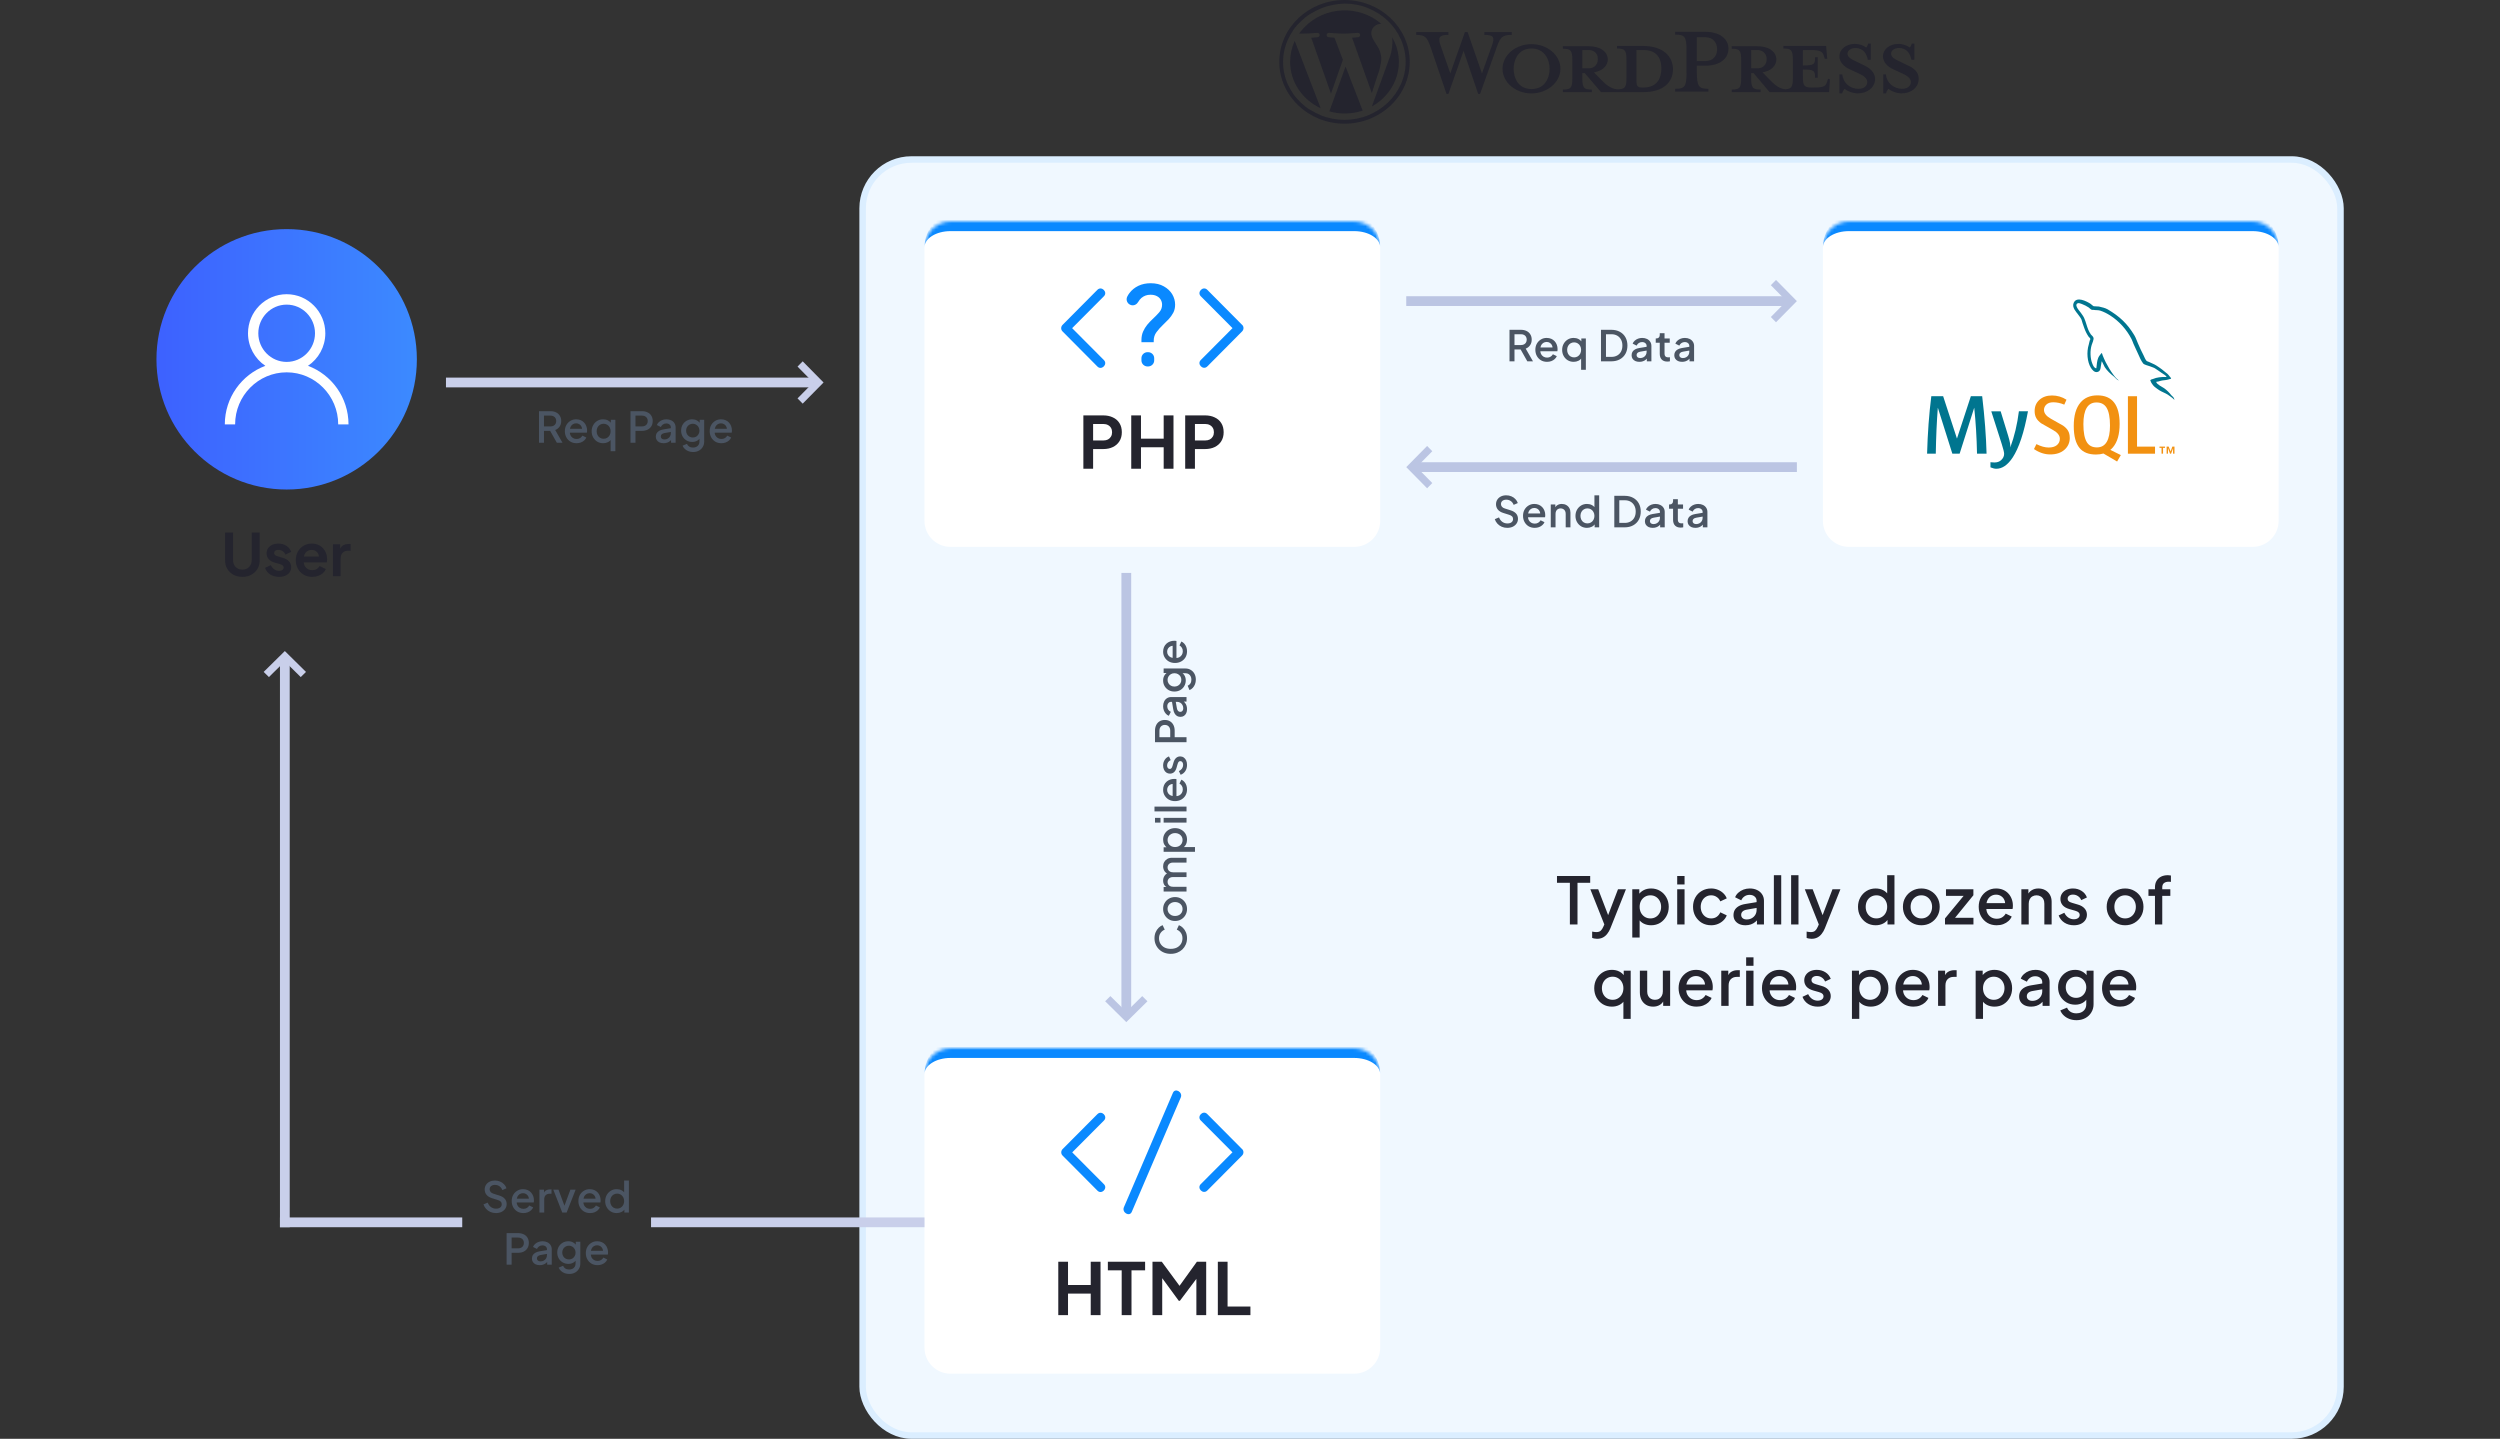 <svg width="768" height="442" viewBox="0 0 768 442" fill="none" xmlns="http://www.w3.org/2000/svg"><rect x="0" y="0" width="768" height="442" fill="#333333" stroke="none"/><defs><symbol id="content" viewBox="0 0 768 442" preserveAspectRatio="xMidYMid meet"><g id="NoColourRemove"><path d="M504.716 14.112H496.737V14.9C499.23 14.9 499.646 15.452 499.646 18.448V23.888C499.646 26.884 499.23 27.436 496.737 27.436C494.825 27.199 493.495 26.174 491.749 24.361L489.671 22.232C492.414 21.759 493.911 20.104 493.911 18.291C493.911 16.004 491.832 14.191 487.926 14.191H480.112V14.979C482.606 14.979 483.022 15.531 483.022 18.527V23.967C483.022 26.963 482.606 27.515 480.112 27.515V28.303H489.006V27.515C486.513 27.515 486.097 26.963 486.097 23.967V22.469H486.845L491.833 28.303H504.799C511.2 28.303 513.943 25.071 513.943 21.286C513.943 17.502 511.117 14.112 504.716 14.112ZM486.097 20.971V15.373H488.009C489.505 15.295 490.835 16.398 490.835 17.817V18.212C490.918 19.631 489.838 20.892 488.341 20.971H486.097ZM504.883 26.884H504.55C502.971 26.884 502.721 26.49 502.721 24.598V15.373H504.883C509.537 15.373 510.369 18.606 510.369 21.05C510.369 23.494 509.454 26.884 504.883 26.884ZM455.259 22.548L458.335 13.954C459.249 11.432 458.833 10.722 456.007 10.722V9.855H464.402V10.722C461.576 10.722 460.911 11.353 459.831 14.428L454.677 28.855H454.095L449.607 15.61L444.952 28.855H444.37L439.466 14.428C438.385 11.353 437.72 10.722 435.061 10.722V9.855H444.952V10.722C442.292 10.722 441.627 11.353 442.541 13.954L445.534 22.548L450.022 9.855H450.854L455.259 22.548ZM470.47 28.697C465.566 28.697 461.576 25.307 461.576 21.129C461.576 16.95 465.566 13.56 470.47 13.56C475.374 13.56 479.364 16.95 479.364 21.129C479.364 25.307 475.291 28.697 470.47 28.697ZM470.47 14.9C466.397 14.9 464.984 18.448 464.984 21.129C464.984 23.809 466.314 27.357 470.47 27.357C474.626 27.357 476.039 23.888 476.039 21.129C476.039 18.369 474.543 14.9 470.47 14.9ZM524.832 27.278V28.145H514.608V27.278C517.6 27.278 518.099 26.569 518.099 22.311V15.531C518.099 11.274 517.6 10.643 514.608 10.643V9.776H523.834C528.406 9.776 530.983 11.983 530.983 14.979C530.983 17.975 528.406 20.183 523.834 20.183H521.257V22.232C521.341 26.569 521.839 27.278 524.832 27.278ZM523.834 11.432H521.257V18.764H523.834C526.328 18.764 527.492 17.108 527.492 15.137C527.492 13.166 526.328 11.432 523.834 11.432ZM561.571 24.203L561.322 24.992C560.906 26.411 560.408 26.884 557.249 26.884H556.584C554.257 26.884 553.841 26.411 553.841 23.415V21.365C557.332 21.365 557.582 21.681 557.582 23.888H558.413V17.581H557.582C557.582 19.788 557.332 20.104 553.841 20.104V15.373H556.252C559.41 15.373 559.909 15.925 560.325 17.266L560.574 18.054H561.322L560.99 14.112H547.856V14.9C550.35 14.9 550.766 15.452 550.766 18.448V23.888C550.766 26.647 550.433 27.278 548.438 27.436C546.526 27.199 545.28 26.174 543.534 24.361L541.456 22.232C544.199 21.759 545.695 20.104 545.695 18.291C545.695 16.004 543.617 14.191 539.71 14.191H531.98V14.979C534.474 14.979 534.889 15.531 534.889 18.527V23.967C534.889 26.963 534.474 27.515 531.98 27.515V28.303H540.874V27.515C538.381 27.515 537.965 26.963 537.965 23.967V22.469H538.713L543.617 28.303H561.904L562.153 24.361L561.571 24.203ZM537.965 20.971V15.373H539.794C541.29 15.295 542.62 16.398 542.703 17.817V18.212C542.786 19.631 541.705 20.892 540.209 20.971H537.965ZM570.632 28.697C569.135 28.618 567.722 28.145 566.642 27.278C566.309 27.672 566.06 28.145 565.894 28.697H565.062V22.863H565.977C566.143 25.386 568.304 27.357 571.047 27.278C572.46 27.278 573.624 26.49 573.624 25.228C573.624 24.125 572.627 23.257 570.798 22.469L568.221 21.286C566.476 20.498 565.062 19.079 565.062 17.266C565.062 15.216 567.057 13.481 569.8 13.481C571.047 13.481 572.294 13.876 573.292 14.585C573.624 14.27 573.79 13.876 573.873 13.403H574.705V18.369H573.79C573.458 16.398 572.294 14.743 569.967 14.743C568.72 14.743 567.556 15.452 567.556 16.477C567.556 17.502 568.47 18.133 570.632 19.079L573.042 20.262C575.203 21.365 576.035 22.942 576.035 24.203C576.035 26.884 573.624 28.697 570.632 28.697ZM584.097 28.697C582.601 28.618 581.188 28.145 580.107 27.278C579.775 27.672 579.526 28.145 579.359 28.697H578.528V22.863H579.359C579.526 25.386 581.77 27.357 584.43 27.278C585.843 27.278 587.007 26.49 587.007 25.228C587.007 24.125 586.009 23.257 584.18 22.469L581.604 21.286C579.858 20.498 578.445 19.079 578.445 17.266C578.445 15.216 580.44 13.481 583.183 13.481C584.43 13.481 585.677 13.876 586.674 14.585C587.007 14.27 587.173 13.876 587.256 13.403H588.087V18.369H587.173C586.84 16.398 585.677 14.743 583.349 14.743C582.102 14.743 580.939 15.452 580.939 16.477C580.939 17.502 581.853 18.133 584.014 19.079L586.425 20.262C588.586 21.207 589.417 22.784 589.417 24.046C589.5 26.884 587.09 28.697 584.097 28.697Z" fill="#24242E"/><path d="M413.032 1.104C415.526 1.104 418.02 1.577 420.347 2.523C421.428 2.996 422.508 3.548 423.506 4.178C425.5 5.44 427.246 7.095 428.576 8.988C429.241 9.934 429.823 10.959 430.322 12.062C432.316 16.477 432.316 21.523 430.322 25.938C429.823 26.963 429.241 27.988 428.576 28.934C427.246 30.826 425.5 32.481 423.506 33.743C422.508 34.373 421.428 34.925 420.347 35.398C415.692 37.291 410.372 37.291 405.718 35.398C404.637 34.925 403.556 34.373 402.476 33.743C401.478 33.191 400.564 32.403 399.733 31.614C398.902 30.826 398.07 29.959 397.405 29.012C396.74 28.066 396.159 27.041 395.66 26.017C393.665 21.602 393.665 16.556 395.66 12.141C396.159 11.116 396.74 10.091 397.405 9.066C398.07 8.12 398.902 7.253 399.733 6.465C400.564 5.676 401.478 4.888 402.559 4.257C403.556 3.627 404.637 3.075 405.801 2.602C408.045 1.656 410.539 1.183 413.032 1.104ZM413.032 0C401.977 0 393 8.515 393 19C393 29.485 401.977 38 413.032 38C424.087 38 433.065 29.485 433.065 19C433.065 8.515 424.087 0 413.032 0Z" fill="#24242E"/><path d="M396.326 19C396.326 25.07 399.983 30.589 405.718 33.27L397.739 12.535C396.824 14.585 396.326 16.793 396.326 19ZM424.338 18.212C424.338 16.635 423.839 15.137 422.925 13.876C422.093 12.535 421.262 11.431 421.262 10.17C421.262 8.672 422.509 7.411 424.088 7.332H424.338C417.522 1.419 406.965 1.892 400.731 8.357C400.149 8.988 399.567 9.618 399.069 10.328H400.149C401.895 10.328 404.638 10.091 404.638 10.091C405.053 10.091 405.386 10.328 405.386 10.722C405.386 11.116 405.137 11.431 404.721 11.431C404.721 11.431 403.807 11.51 402.809 11.589L408.877 28.776L412.534 18.369L409.958 11.589C409.043 11.51 408.212 11.431 408.212 11.431C407.796 11.431 407.547 11.116 407.547 10.722C407.547 10.328 407.88 10.091 408.295 10.091C408.295 10.091 411.038 10.328 412.701 10.328C414.363 10.328 417.106 10.091 417.106 10.091C417.522 10.091 417.771 10.328 417.854 10.722C417.854 11.037 417.605 11.353 417.272 11.431C417.272 11.431 416.358 11.51 415.36 11.589L421.428 28.618L423.091 23.415C423.756 21.759 424.171 20.025 424.338 18.212ZM413.366 20.419L408.378 34.216C411.703 35.162 415.277 35.083 418.602 33.979C418.519 33.9 418.519 33.822 418.519 33.743L413.366 20.419ZM427.662 11.431C427.746 11.983 427.746 12.535 427.746 13.087C427.746 15.058 427.247 16.95 426.499 18.764L421.428 32.718C429.242 28.382 432.068 18.921 427.662 11.431Z" fill="#24242E"/><rect x="265" y="49" width="454" height="392" rx="15" fill="#F0F8FF" style="mix-blend-mode:multiply"/><rect x="265" y="49" width="454" height="392" rx="15" stroke="#DBEEFF" stroke-width="2"/><mask id="a" fill="white"><path d="M284 76C284 71.582 287.582 68 292 68H416C420.418 68 424 71.582 424 76V160C424 164.418 420.418 168 416 168H292C287.582 168 284 164.418 284 160V76Z"/></mask><path d="M284 76C284 71.582 287.582 68 292 68H416C420.418 68 424 71.582 424 76V160C424 164.418 420.418 168 416 168H292C287.582 168 284 164.418 284 160V76Z" fill="white"/><path d="M284 76C284 69.925 288.925 65 295 65H413C419.075 65 424 69.925 424 76C424 73.239 420.418 71 416 71H292C287.582 71 284 73.239 284 76ZM424 168H284H424ZM284 168V68V168ZM424 68V168V68Z" fill="#0A89FF" mask="url(#a)"/><g clip-path="url(#b)"><path d="M329.371 100.801C332.615 97.534 335.86 94.268 339.126 91.001C340.39 89.732 338.409 87.756 337.124 89.025C333.564 92.624 329.982 96.224 326.4 99.823C325.874 100.364 325.853 101.259 326.4 101.8C329.982 105.399 333.543 108.998 337.124 112.598C338.388 113.888 340.39 111.911 339.126 110.621C335.881 107.355 332.637 104.088 329.371 100.822V100.801Z" fill="#0A89FF"/><path d="M381.6 99.823C378.018 96.224 374.458 92.624 370.876 89.025C369.612 87.735 367.61 89.712 368.874 91.001C372.119 94.268 375.363 97.534 378.629 100.801C375.385 104.068 372.14 107.334 368.874 110.601C367.61 111.87 369.591 113.846 370.876 112.577C374.458 108.978 378.018 105.378 381.6 101.779C382.126 101.238 382.148 100.343 381.6 99.802V99.823Z" fill="#0A89FF"/><path d="M350.65 105.087V104.504C350.65 103.506 350.819 102.632 351.156 101.862C351.493 101.092 351.914 100.406 352.42 99.781C352.925 99.157 353.473 98.596 354.021 98.076C354.801 97.347 355.496 96.661 356.086 95.974C356.697 95.287 356.992 94.518 356.992 93.602C356.992 93.061 356.865 92.562 356.591 92.083C356.317 91.605 355.917 91.23 355.369 90.96C354.843 90.669 354.169 90.544 353.41 90.544C352.336 90.544 351.43 90.877 350.65 91.522C350.271 91.855 349.955 92.25 349.702 92.687C349.26 93.477 348.438 93.956 347.553 93.748C346.373 93.477 345.762 92.188 346.289 91.126C346.479 90.731 346.71 90.357 346.984 90.003C347.7 89.067 348.606 88.338 349.723 87.797C350.819 87.277 352.083 87.007 353.473 87.007C355.053 87.007 356.402 87.319 357.518 87.964C358.656 88.588 359.499 89.4 360.11 90.398C360.7 91.397 360.995 92.458 360.995 93.581C360.995 94.538 360.805 95.371 360.426 96.078C360.047 96.785 359.562 97.472 358.993 98.076C358.403 98.679 357.813 99.282 357.202 99.865C356.465 100.551 355.833 101.28 355.264 102.049C354.695 102.798 354.421 103.693 354.421 104.712V105.129H350.65V105.087ZM350.65 110.725V110.039C350.65 109.019 351.493 108.187 352.525 108.187H352.694C353.726 108.187 354.569 109.019 354.569 110.039V110.725C354.569 111.745 353.726 112.577 352.694 112.577H352.525C351.493 112.577 350.65 111.745 350.65 110.725Z" fill="#0A89FF"/></g><path d="M332.811 144V127.61H338.927C340.042 127.61 341.024 127.815 341.875 128.226C342.74 128.622 343.415 129.209 343.899 129.986C344.383 130.749 344.625 131.68 344.625 132.78C344.625 133.865 344.376 134.797 343.877 135.574C343.393 136.337 342.726 136.923 341.875 137.334C341.024 137.745 340.042 137.95 338.927 137.95H335.803V144H332.811ZM335.803 135.31H338.971C339.514 135.31 339.983 135.207 340.379 135.002C340.775 134.782 341.083 134.481 341.303 134.1C341.523 133.719 341.633 133.279 341.633 132.78C341.633 132.267 341.523 131.827 341.303 131.46C341.083 131.079 340.775 130.785 340.379 130.58C339.983 130.36 339.514 130.25 338.971 130.25H335.803V135.31ZM347.517 144V127.61H350.509V134.76H357.483V127.61H360.497V144H357.483V137.4H350.509V144H347.517ZM364.091 144V127.61H370.207C371.322 127.61 372.305 127.815 373.155 128.226C374.021 128.622 374.695 129.209 375.179 129.986C375.663 130.749 375.905 131.68 375.905 132.78C375.905 133.865 375.656 134.797 375.157 135.574C374.673 136.337 374.006 136.923 373.155 137.334C372.305 137.745 371.322 137.95 370.207 137.95H367.083V144H364.091ZM367.083 135.31H370.251C370.794 135.31 371.263 135.207 371.659 135.002C372.055 134.782 372.363 134.481 372.583 134.1C372.803 133.719 372.913 133.279 372.913 132.78C372.913 132.267 372.803 131.827 372.583 131.46C372.363 131.079 372.055 130.785 371.659 130.58C371.263 130.36 370.794 130.25 370.251 130.25H367.083V135.31Z" fill="#24242E"/><path d="M549 91H432V94H549V91Z" fill="#BBC5E3"/><path d="M545.589 99L544 97.389L548.821 92.5L544 87.611L545.589 86L552 92.5L545.589 99Z" fill="#BBC5E3"/><path d="M463.717 111V101.315H467.24C467.89 101.315 468.462 101.436 468.956 101.679C469.45 101.913 469.836 102.26 470.113 102.719C470.399 103.17 470.542 103.711 470.542 104.344C470.542 105.011 470.373 105.583 470.035 106.06C469.706 106.537 469.259 106.883 468.696 107.1L470.932 111H469.19L466.811 106.775L467.812 107.36H465.251V111H463.717ZM465.251 105.995H467.266C467.621 105.995 467.929 105.926 468.189 105.787C468.449 105.648 468.648 105.458 468.787 105.215C468.934 104.964 469.008 104.669 469.008 104.331C469.008 103.993 468.934 103.703 468.787 103.46C468.648 103.209 468.449 103.018 468.189 102.888C467.929 102.749 467.621 102.68 467.266 102.68H465.251V105.995ZM475.248 111.156C474.546 111.156 473.922 110.996 473.376 110.675C472.839 110.346 472.419 109.904 472.115 109.349C471.812 108.786 471.66 108.157 471.66 107.464C471.66 106.753 471.812 106.125 472.115 105.579C472.427 105.033 472.843 104.604 473.363 104.292C473.883 103.971 474.473 103.811 475.131 103.811C475.66 103.811 476.132 103.902 476.548 104.084C476.964 104.266 477.315 104.517 477.601 104.838C477.887 105.15 478.104 105.51 478.251 105.917C478.407 106.324 478.485 106.758 478.485 107.217C478.485 107.33 478.481 107.447 478.472 107.568C478.464 107.689 478.446 107.802 478.42 107.906H472.817V106.736H477.588L476.886 107.269C476.973 106.844 476.943 106.467 476.795 106.138C476.657 105.8 476.44 105.536 476.145 105.345C475.859 105.146 475.521 105.046 475.131 105.046C474.741 105.046 474.395 105.146 474.091 105.345C473.788 105.536 473.554 105.813 473.389 106.177C473.225 106.532 473.16 106.966 473.194 107.477C473.151 107.954 473.216 108.37 473.389 108.725C473.571 109.08 473.823 109.358 474.143 109.557C474.473 109.756 474.845 109.856 475.261 109.856C475.686 109.856 476.046 109.761 476.34 109.57C476.644 109.379 476.882 109.132 477.055 108.829L478.251 109.414C478.113 109.743 477.896 110.042 477.601 110.311C477.315 110.571 476.969 110.779 476.561 110.935C476.163 111.082 475.725 111.156 475.248 111.156ZM485.717 113.6V109.57L485.951 109.843C485.708 110.268 485.362 110.593 484.911 110.818C484.46 111.043 483.966 111.156 483.429 111.156C482.753 111.156 482.146 110.996 481.609 110.675C481.08 110.346 480.66 109.904 480.348 109.349C480.045 108.794 479.893 108.17 479.893 107.477C479.893 106.784 480.049 106.16 480.361 105.605C480.673 105.05 481.093 104.613 481.622 104.292C482.151 103.971 482.749 103.811 483.416 103.811C483.979 103.811 484.478 103.924 484.911 104.149C485.344 104.374 485.687 104.686 485.938 105.085L485.782 105.423V103.967H487.173V113.6H485.717ZM483.572 109.791C483.979 109.791 484.343 109.691 484.664 109.492C484.993 109.293 485.249 109.02 485.431 108.673C485.622 108.318 485.717 107.919 485.717 107.477C485.717 107.035 485.622 106.641 485.431 106.294C485.249 105.947 484.993 105.674 484.664 105.475C484.343 105.276 483.979 105.176 483.572 105.176C483.165 105.176 482.796 105.276 482.467 105.475C482.138 105.674 481.882 105.947 481.7 106.294C481.518 106.641 481.427 107.035 481.427 107.477C481.427 107.919 481.518 108.318 481.7 108.673C481.882 109.02 482.133 109.293 482.454 109.492C482.783 109.691 483.156 109.791 483.572 109.791ZM491.823 111V101.315H494.995C496.001 101.315 496.872 101.519 497.608 101.926C498.354 102.325 498.93 102.888 499.337 103.616C499.745 104.344 499.948 105.189 499.948 106.151C499.948 107.104 499.745 107.949 499.337 108.686C498.93 109.414 498.354 109.982 497.608 110.389C496.872 110.796 496.001 111 494.995 111H491.823ZM493.357 109.635H495.021C495.706 109.635 496.3 109.492 496.802 109.206C497.314 108.92 497.708 108.517 497.985 107.997C498.263 107.477 498.401 106.862 498.401 106.151C498.401 105.44 498.258 104.829 497.972 104.318C497.695 103.798 497.305 103.395 496.802 103.109C496.3 102.823 495.706 102.68 495.021 102.68H493.357V109.635ZM503.619 111.156C503.142 111.156 502.722 111.074 502.358 110.909C502.002 110.736 501.725 110.502 501.526 110.207C501.326 109.904 501.227 109.548 501.227 109.141C501.227 108.76 501.309 108.417 501.474 108.114C501.647 107.811 501.911 107.555 502.267 107.347C502.622 107.139 503.068 106.992 503.606 106.905L506.05 106.502V107.659L503.892 108.036C503.502 108.105 503.216 108.231 503.034 108.413C502.852 108.586 502.761 108.812 502.761 109.089C502.761 109.358 502.86 109.579 503.06 109.752C503.268 109.917 503.532 109.999 503.853 109.999C504.251 109.999 504.598 109.912 504.893 109.739C505.196 109.566 505.43 109.336 505.595 109.05C505.759 108.755 505.842 108.43 505.842 108.075V106.268C505.842 105.921 505.712 105.64 505.452 105.423C505.2 105.198 504.862 105.085 504.438 105.085C504.048 105.085 503.705 105.189 503.411 105.397C503.125 105.596 502.912 105.856 502.774 106.177L501.552 105.566C501.682 105.219 501.894 104.916 502.189 104.656C502.483 104.387 502.826 104.179 503.216 104.032C503.614 103.885 504.035 103.811 504.477 103.811C505.031 103.811 505.521 103.915 505.946 104.123C506.379 104.331 506.713 104.621 506.947 104.994C507.189 105.358 507.311 105.783 507.311 106.268V111H505.907V109.726L506.206 109.765C506.041 110.051 505.829 110.298 505.569 110.506C505.317 110.714 505.027 110.874 504.698 110.987C504.377 111.1 504.017 111.156 503.619 111.156ZM512.203 111.078C511.467 111.078 510.895 110.87 510.487 110.454C510.08 110.038 509.876 109.453 509.876 108.699V105.293H508.641V103.967H508.836C509.166 103.967 509.421 103.872 509.603 103.681C509.785 103.49 509.876 103.23 509.876 102.901V102.355H511.345V103.967H512.944V105.293H511.345V108.634C511.345 108.877 511.384 109.085 511.462 109.258C511.54 109.423 511.666 109.553 511.839 109.648C512.013 109.735 512.238 109.778 512.515 109.778C512.585 109.778 512.663 109.774 512.749 109.765C512.836 109.756 512.918 109.748 512.996 109.739V111C512.875 111.017 512.741 111.035 512.593 111.052C512.446 111.069 512.316 111.078 512.203 111.078ZM516.732 111.156C516.256 111.156 515.835 111.074 515.471 110.909C515.116 110.736 514.839 110.502 514.639 110.207C514.44 109.904 514.34 109.548 514.34 109.141C514.34 108.76 514.423 108.417 514.587 108.114C514.761 107.811 515.025 107.555 515.38 107.347C515.736 107.139 516.182 106.992 516.719 106.905L519.163 106.502V107.659L517.005 108.036C516.615 108.105 516.329 108.231 516.147 108.413C515.965 108.586 515.874 108.812 515.874 109.089C515.874 109.358 515.974 109.579 516.173 109.752C516.381 109.917 516.646 109.999 516.966 109.999C517.365 109.999 517.712 109.912 518.006 109.739C518.31 109.566 518.544 109.336 518.708 109.05C518.873 108.755 518.955 108.43 518.955 108.075V106.268C518.955 105.921 518.825 105.64 518.565 105.423C518.314 105.198 517.976 105.085 517.551 105.085C517.161 105.085 516.819 105.189 516.524 105.397C516.238 105.596 516.026 105.856 515.887 106.177L514.665 105.566C514.795 105.219 515.008 104.916 515.302 104.656C515.597 104.387 515.939 104.179 516.329 104.032C516.728 103.885 517.148 103.811 517.59 103.811C518.145 103.811 518.635 103.915 519.059 104.123C519.493 104.331 519.826 104.621 520.06 104.994C520.303 105.358 520.424 105.783 520.424 106.268V111H519.02V109.726L519.319 109.765C519.155 110.051 518.942 110.298 518.682 110.506C518.431 110.714 518.141 110.874 517.811 110.987C517.491 111.1 517.131 111.156 516.732 111.156Z" fill="#4B5563"/><path d="M435 145L552 145L552 142L435 142L435 145Z" fill="#BBC5E3"/><path d="M438.411 137L440 138.611L435.179 143.5L440 148.389L438.411 150L432 143.5L438.411 137Z" fill="#BBC5E3"/><path d="M463.019 162.156C462.412 162.156 461.849 162.043 461.329 161.818C460.809 161.584 460.367 161.268 460.003 160.869C459.639 160.47 459.37 160.011 459.197 159.491L460.497 158.945C460.731 159.543 461.073 160.002 461.524 160.323C461.975 160.644 462.495 160.804 463.084 160.804C463.431 160.804 463.734 160.752 463.994 160.648C464.254 160.535 464.453 160.379 464.592 160.18C464.739 159.981 464.813 159.751 464.813 159.491C464.813 159.136 464.713 158.854 464.514 158.646C464.315 158.438 464.02 158.273 463.63 158.152L461.81 157.58C461.082 157.355 460.527 157.012 460.146 156.553C459.765 156.085 459.574 155.539 459.574 154.915C459.574 154.369 459.708 153.892 459.977 153.485C460.246 153.069 460.614 152.744 461.082 152.51C461.559 152.276 462.1 152.159 462.707 152.159C463.288 152.159 463.816 152.263 464.293 152.471C464.77 152.67 465.177 152.948 465.515 153.303C465.862 153.658 466.113 154.07 466.269 154.538L464.995 155.097C464.804 154.586 464.505 154.191 464.098 153.914C463.699 153.637 463.236 153.498 462.707 153.498C462.386 153.498 462.105 153.554 461.862 153.667C461.619 153.771 461.429 153.927 461.29 154.135C461.16 154.334 461.095 154.568 461.095 154.837C461.095 155.149 461.195 155.426 461.394 155.669C461.593 155.912 461.897 156.094 462.304 156.215L463.994 156.748C464.765 156.982 465.346 157.32 465.736 157.762C466.126 158.195 466.321 158.737 466.321 159.387C466.321 159.924 466.178 160.401 465.892 160.817C465.615 161.233 465.229 161.562 464.735 161.805C464.241 162.039 463.669 162.156 463.019 162.156ZM471.462 162.156C470.76 162.156 470.136 161.996 469.59 161.675C469.053 161.346 468.632 160.904 468.329 160.349C468.026 159.786 467.874 159.157 467.874 158.464C467.874 157.753 468.026 157.125 468.329 156.579C468.641 156.033 469.057 155.604 469.577 155.292C470.097 154.971 470.686 154.811 471.345 154.811C471.874 154.811 472.346 154.902 472.762 155.084C473.178 155.266 473.529 155.517 473.815 155.838C474.101 156.15 474.318 156.51 474.465 156.917C474.621 157.324 474.699 157.758 474.699 158.217C474.699 158.33 474.695 158.447 474.686 158.568C474.677 158.689 474.66 158.802 474.634 158.906H469.031V157.736H473.802L473.1 158.269C473.187 157.844 473.156 157.467 473.009 157.138C472.87 156.8 472.654 156.536 472.359 156.345C472.073 156.146 471.735 156.046 471.345 156.046C470.955 156.046 470.608 156.146 470.305 156.345C470.002 156.536 469.768 156.813 469.603 157.177C469.438 157.532 469.373 157.966 469.408 158.477C469.365 158.954 469.43 159.37 469.603 159.725C469.785 160.08 470.036 160.358 470.357 160.557C470.686 160.756 471.059 160.856 471.475 160.856C471.9 160.856 472.259 160.761 472.554 160.57C472.857 160.379 473.096 160.132 473.269 159.829L474.465 160.414C474.326 160.743 474.11 161.042 473.815 161.311C473.529 161.571 473.182 161.779 472.775 161.935C472.376 162.082 471.939 162.156 471.462 162.156ZM476.393 162V154.967H477.797V156.345L477.628 156.163C477.801 155.721 478.078 155.387 478.46 155.162C478.841 154.928 479.283 154.811 479.786 154.811C480.306 154.811 480.765 154.924 481.164 155.149C481.562 155.374 481.874 155.686 482.1 156.085C482.325 156.484 482.438 156.943 482.438 157.463V162H480.982V157.853C480.982 157.498 480.917 157.199 480.787 156.956C480.657 156.705 480.47 156.514 480.228 156.384C479.994 156.245 479.725 156.176 479.422 156.176C479.118 156.176 478.845 156.245 478.603 156.384C478.369 156.514 478.187 156.705 478.057 156.956C477.927 157.207 477.862 157.506 477.862 157.853V162H476.393ZM487.52 162.156C486.844 162.156 486.237 161.996 485.7 161.675C485.171 161.346 484.751 160.904 484.439 160.349C484.136 159.794 483.984 159.17 483.984 158.477C483.984 157.784 484.14 157.16 484.452 156.605C484.764 156.05 485.184 155.613 485.713 155.292C486.242 154.971 486.84 154.811 487.507 154.811C488.07 154.811 488.569 154.924 489.002 155.149C489.435 155.374 489.778 155.686 490.029 156.085L489.808 156.423V152.159H491.264V162H489.873V160.57L490.042 160.843C489.799 161.268 489.453 161.593 489.002 161.818C488.551 162.043 488.057 162.156 487.52 162.156ZM487.663 160.791C488.07 160.791 488.434 160.691 488.755 160.492C489.084 160.293 489.34 160.02 489.522 159.673C489.713 159.318 489.808 158.919 489.808 158.477C489.808 158.035 489.713 157.641 489.522 157.294C489.34 156.947 489.084 156.674 488.755 156.475C488.434 156.276 488.07 156.176 487.663 156.176C487.256 156.176 486.887 156.276 486.558 156.475C486.229 156.674 485.973 156.947 485.791 157.294C485.609 157.641 485.518 158.035 485.518 158.477C485.518 158.919 485.609 159.318 485.791 159.673C485.973 160.02 486.224 160.293 486.545 160.492C486.874 160.691 487.247 160.791 487.663 160.791ZM495.914 162V152.315H499.086C500.092 152.315 500.963 152.519 501.699 152.926C502.445 153.325 503.021 153.888 503.428 154.616C503.836 155.344 504.039 156.189 504.039 157.151C504.039 158.104 503.836 158.949 503.428 159.686C503.021 160.414 502.445 160.982 501.699 161.389C500.963 161.796 500.092 162 499.086 162H495.914ZM497.448 160.635H499.112C499.797 160.635 500.391 160.492 500.893 160.206C501.405 159.92 501.799 159.517 502.076 158.997C502.354 158.477 502.492 157.862 502.492 157.151C502.492 156.44 502.349 155.829 502.063 155.318C501.786 154.798 501.396 154.395 500.893 154.109C500.391 153.823 499.797 153.68 499.112 153.68H497.448V160.635ZM507.71 162.156C507.233 162.156 506.813 162.074 506.449 161.909C506.093 161.736 505.816 161.502 505.617 161.207C505.417 160.904 505.318 160.548 505.318 160.141C505.318 159.76 505.4 159.417 505.565 159.114C505.738 158.811 506.002 158.555 506.358 158.347C506.713 158.139 507.159 157.992 507.697 157.905L510.141 157.502V158.659L507.983 159.036C507.593 159.105 507.307 159.231 507.125 159.413C506.943 159.586 506.852 159.812 506.852 160.089C506.852 160.358 506.951 160.579 507.151 160.752C507.359 160.917 507.623 160.999 507.944 160.999C508.342 160.999 508.689 160.912 508.984 160.739C509.287 160.566 509.521 160.336 509.686 160.05C509.85 159.755 509.933 159.43 509.933 159.075V157.268C509.933 156.921 509.803 156.64 509.543 156.423C509.291 156.198 508.953 156.085 508.529 156.085C508.139 156.085 507.796 156.189 507.502 156.397C507.216 156.596 507.003 156.856 506.865 157.177L505.643 156.566C505.773 156.219 505.985 155.916 506.28 155.656C506.574 155.387 506.917 155.179 507.307 155.032C507.705 154.885 508.126 154.811 508.568 154.811C509.122 154.811 509.612 154.915 510.037 155.123C510.47 155.331 510.804 155.621 511.038 155.994C511.28 156.358 511.402 156.783 511.402 157.268V162H509.998V160.726L510.297 160.765C510.132 161.051 509.92 161.298 509.66 161.506C509.408 161.714 509.118 161.874 508.789 161.987C508.468 162.1 508.108 162.156 507.71 162.156ZM516.294 162.078C515.558 162.078 514.986 161.87 514.578 161.454C514.171 161.038 513.967 160.453 513.967 159.699V156.293H512.732V154.967H512.927C513.257 154.967 513.512 154.872 513.694 154.681C513.876 154.49 513.967 154.23 513.967 153.901V153.355H515.436V154.967H517.035V156.293H515.436V159.634C515.436 159.877 515.475 160.085 515.553 160.258C515.631 160.423 515.757 160.553 515.93 160.648C516.104 160.735 516.329 160.778 516.606 160.778C516.676 160.778 516.754 160.774 516.84 160.765C516.927 160.756 517.009 160.748 517.087 160.739V162C516.966 162.017 516.832 162.035 516.684 162.052C516.537 162.069 516.407 162.078 516.294 162.078ZM520.823 162.156C520.347 162.156 519.926 162.074 519.562 161.909C519.207 161.736 518.93 161.502 518.73 161.207C518.531 160.904 518.431 160.548 518.431 160.141C518.431 159.76 518.514 159.417 518.678 159.114C518.852 158.811 519.116 158.555 519.471 158.347C519.827 158.139 520.273 157.992 520.81 157.905L523.254 157.502V158.659L521.096 159.036C520.706 159.105 520.42 159.231 520.238 159.413C520.056 159.586 519.965 159.812 519.965 160.089C519.965 160.358 520.065 160.579 520.264 160.752C520.472 160.917 520.737 160.999 521.057 160.999C521.456 160.999 521.803 160.912 522.097 160.739C522.401 160.566 522.635 160.336 522.799 160.05C522.964 159.755 523.046 159.43 523.046 159.075V157.268C523.046 156.921 522.916 156.64 522.656 156.423C522.405 156.198 522.067 156.085 521.642 156.085C521.252 156.085 520.91 156.189 520.615 156.397C520.329 156.596 520.117 156.856 519.978 157.177L518.756 156.566C518.886 156.219 519.099 155.916 519.393 155.656C519.688 155.387 520.03 155.179 520.42 155.032C520.819 154.885 521.239 154.811 521.681 154.811C522.236 154.811 522.726 154.915 523.15 155.123C523.584 155.331 523.917 155.621 524.151 155.994C524.394 156.358 524.515 156.783 524.515 157.268V162H523.111V160.726L523.41 160.765C523.246 161.051 523.033 161.298 522.773 161.506C522.522 161.714 522.232 161.874 521.902 161.987C521.582 162.1 521.222 162.156 520.823 162.156Z" fill="#4B5563"/><mask id="c" fill="white"><path d="M560 76C560 71.582 563.582 68 568 68H692C696.418 68 700 71.582 700 76V160C700 164.418 696.418 168 692 168H568C563.582 168 560 164.418 560 160V76Z"/></mask><path d="M560 76C560 71.582 563.582 68 568 68H692C696.418 68 700 71.582 700 76V160C700 164.418 696.418 168 692 168H568C563.582 168 560 164.418 560 160V76Z" fill="white"/><path d="M560 76C560 69.925 564.925 65 571 65H689C695.075 65 700 69.925 700 76C700 73.239 696.418 71 692 71H568C563.582 71 560 73.239 560 76ZM700 168H560H700ZM560 168V68V168ZM700 68V168V68Z" fill="#0A89FF" mask="url(#c)"/><g clip-path="url(#d)"><path d="M610.273 139.375H607.342C607.238 134.389 606.953 129.7 606.487 125.307H606.46L601.996 139.375H599.761L595.324 125.307H595.297C594.967 129.527 594.759 134.216 594.673 139.375H592C592.172 133.1 592.606 127.216 593.298 121.721H596.935L601.164 134.69H601.191L605.447 121.721H608.925C609.685 128.155 610.137 134.038 610.273 139.375Z" fill="#00758F"/><path d="M622.992 126.351C621.798 132.876 620.224 137.62 618.27 140.582C616.745 142.861 615.076 144.005 613.258 144.005C612.774 144.005 612.177 143.859 611.467 143.567V141.995C611.815 142.045 612.218 142.073 612.688 142.073C613.534 142.073 614.217 141.836 614.737 141.366C615.361 140.792 615.669 140.145 615.669 139.429C615.669 138.942 615.425 137.939 614.941 136.422L611.72 126.355H614.601L616.913 133.884C617.433 135.592 617.65 136.786 617.56 137.465C618.821 134.066 619.703 130.361 620.205 126.351H622.983H622.992Z" fill="#00758F"/><path d="M662.025 139.375H653.694V121.721H656.498V137.201H662.025V139.375Z" fill="#F29111"/><path fill-rule="evenodd" clip-rule="evenodd" d="M651.514 139.798L648.293 138.199C648.578 137.962 648.854 137.707 649.098 137.411C650.464 135.793 651.152 133.396 651.152 130.22C651.152 124.382 648.877 121.457 644.327 121.457C642.097 121.457 640.355 122.195 639.107 123.68C637.741 125.303 637.058 127.691 637.058 130.844C637.058 133.997 637.664 136.221 638.876 137.67C639.984 138.978 641.653 139.63 643.888 139.63C644.72 139.63 645.484 139.525 646.181 139.32L650.374 141.781L651.518 139.798H651.514ZM641.079 135.843C640.369 134.695 640.016 132.845 640.016 130.302C640.016 125.859 641.359 123.635 644.037 123.635C645.439 123.635 646.466 124.168 647.126 125.23C647.836 126.383 648.189 128.21 648.189 130.721C648.189 135.2 646.846 137.443 644.168 137.443C642.766 137.443 641.739 136.914 641.079 135.848" fill="#F29111"/><path d="M635.837 134.48C635.837 135.98 635.29 137.205 634.204 138.167C633.114 139.124 631.653 139.602 629.821 139.602C628.107 139.602 626.447 139.051 624.837 137.953L625.588 136.435C626.972 137.132 628.225 137.479 629.351 137.479C630.405 137.479 631.233 137.242 631.83 136.777C632.427 136.308 632.784 135.651 632.784 134.818C632.784 133.769 632.06 132.872 630.726 132.124C629.496 131.445 627.04 130.028 627.04 130.028C625.71 129.048 625.041 128 625.041 126.273C625.041 124.842 625.538 123.689 626.533 122.81C627.528 121.93 628.813 121.488 630.387 121.488C631.961 121.488 633.494 121.926 634.824 122.796L634.145 124.309C633.006 123.821 631.884 123.58 630.771 123.58C629.871 123.58 629.179 123.799 628.695 124.236C628.211 124.669 627.908 125.23 627.908 125.909C627.908 126.952 628.65 127.859 630.016 128.625C631.26 129.304 633.774 130.748 633.774 130.748C635.145 131.723 635.823 132.767 635.823 134.48" fill="#F29111"/><path fill-rule="evenodd" clip-rule="evenodd" d="M665.544 115.81C663.848 115.769 662.536 115.938 661.437 116.407C661.121 116.535 660.614 116.535 660.569 116.941C660.741 117.109 660.759 117.387 660.908 117.624C661.161 118.052 661.604 118.627 662.007 118.923C662.45 119.265 662.898 119.606 663.364 119.903C664.187 120.418 665.119 120.714 665.924 121.224C666.39 121.52 666.856 121.908 667.322 122.227C667.552 122.395 667.701 122.673 668 122.778V122.714C667.851 122.523 667.81 122.245 667.661 122.031C667.448 121.821 667.236 121.625 667.023 121.416C666.408 120.582 665.648 119.857 664.82 119.26C664.142 118.791 662.658 118.148 662.387 117.364C662.387 117.364 662.364 117.342 662.346 117.319C662.812 117.278 663.364 117.105 663.807 116.977C664.526 116.786 665.182 116.827 665.924 116.635C666.263 116.549 666.602 116.444 666.942 116.339V116.148C666.557 115.765 666.286 115.25 665.883 114.89C664.807 113.951 663.617 113.035 662.391 112.265C661.736 111.837 660.885 111.563 660.189 111.199C659.935 111.071 659.515 111.007 659.366 110.793C658.986 110.324 658.773 109.709 658.497 109.153C657.882 107.981 657.29 106.683 656.76 105.443C656.38 104.614 656.145 103.78 655.679 103.014C653.499 99.387 651.129 97.191 647.488 95.04C646.706 94.593 645.774 94.397 644.779 94.165C644.25 94.142 643.721 94.101 643.191 94.078C642.852 93.928 642.513 93.522 642.219 93.331C641.011 92.565 637.899 90.902 637.013 93.098C636.443 94.484 637.859 95.851 638.347 96.552C638.705 97.045 639.175 97.596 639.424 98.152C639.573 98.517 639.614 98.899 639.763 99.282C640.102 100.221 640.419 101.264 640.862 102.139C641.093 102.586 641.346 103.055 641.644 103.461C641.816 103.698 642.11 103.803 642.174 104.185C641.88 104.609 641.857 105.252 641.685 105.785C640.925 108.196 641.219 111.18 642.3 112.953C642.64 113.486 643.445 114.662 644.526 114.211C645.48 113.828 645.267 112.611 645.543 111.545C645.607 111.285 645.566 111.117 645.693 110.948V110.989C645.987 111.586 646.285 112.16 646.561 112.757C647.217 113.801 648.361 114.89 649.315 115.614C649.822 116.002 650.225 116.658 650.858 116.895V116.831H650.817C650.69 116.64 650.501 116.553 650.329 116.407C649.949 116.025 649.524 115.555 649.23 115.127C648.343 113.933 647.556 112.611 646.859 111.244C646.52 110.584 646.226 109.859 645.95 109.198C645.824 108.943 645.824 108.56 645.611 108.433C645.295 108.902 644.829 109.308 644.593 109.882C644.191 110.798 644.15 111.932 644.001 113.104C643.915 113.126 643.96 113.104 643.915 113.145C643.237 112.976 643.006 112.27 642.753 111.677C642.119 110.16 642.011 107.731 642.563 105.981C642.712 105.534 643.345 104.126 643.092 103.698C642.965 103.292 642.54 103.06 642.309 102.736C642.033 102.331 641.735 101.82 641.549 101.369C641.043 100.175 640.785 98.854 640.238 97.66C639.985 97.104 639.537 96.53 639.179 96.019C638.777 95.445 638.334 95.04 638.012 94.356C637.908 94.119 637.759 93.736 637.927 93.481C637.967 93.312 638.053 93.244 638.225 93.203C638.501 92.971 639.283 93.267 639.559 93.394C640.342 93.713 640.998 94.014 641.654 94.461C641.952 94.675 642.269 95.081 642.649 95.185H643.092C643.77 95.331 644.53 95.226 645.168 95.418C646.29 95.778 647.303 96.316 648.216 96.89C650.989 98.662 653.273 101.178 654.82 104.185C655.073 104.673 655.182 105.124 655.412 105.635C655.856 106.683 656.408 107.749 656.851 108.77C657.294 109.772 657.719 110.793 658.357 111.627C658.674 112.074 659.945 112.311 660.514 112.543C660.935 112.734 661.595 112.903 661.975 113.14C662.695 113.587 663.414 114.102 664.092 114.589C664.431 114.844 665.49 115.377 665.553 115.806" fill="#00758F"/><path d="M667.561 139.37H668V137.206H667.34L666.801 138.682L666.218 137.206H665.585V139.37H666.001V137.725H666.024L666.634 139.37H666.951L667.561 137.725V139.37ZM664.024 139.37H664.49V137.575H665.096V137.206H663.391V137.575H664.024V139.37Z" fill="#F29111"/></g><path d="M482.267 284V271.2H478.307V269.1H488.507V271.2H484.607V284H482.267ZM490.61 288.4C490.344 288.4 490.077 288.373 489.81 288.32C489.557 288.28 489.324 288.213 489.11 288.12V286.18C489.27 286.22 489.464 286.253 489.69 286.28C489.917 286.32 490.137 286.34 490.35 286.34C490.977 286.34 491.437 286.2 491.73 285.92C492.037 285.653 492.31 285.24 492.55 284.68L493.27 283.04L493.23 284.94L488.55 273.18H490.97L494.43 282.2H493.61L497.05 273.18H499.49L494.71 285.18C494.457 285.82 494.137 286.38 493.75 286.86C493.377 287.353 492.93 287.733 492.41 288C491.904 288.267 491.304 288.4 490.61 288.4ZM501.437 288V273.18H503.597V275.42L503.337 274.9C503.737 274.287 504.271 273.807 504.937 273.46C505.604 273.113 506.364 272.94 507.217 272.94C508.244 272.94 509.164 273.187 509.977 273.68C510.804 274.173 511.451 274.847 511.917 275.7C512.397 276.553 512.637 277.513 512.637 278.58C512.637 279.647 512.397 280.607 511.917 281.46C511.451 282.313 510.811 282.993 509.997 283.5C509.184 283.993 508.257 284.24 507.217 284.24C506.377 284.24 505.611 284.067 504.917 283.72C504.237 283.373 503.711 282.873 503.337 282.22L503.697 281.8V288H501.437ZM506.997 282.14C507.637 282.14 508.204 281.987 508.697 281.68C509.191 281.373 509.577 280.953 509.857 280.42C510.151 279.873 510.297 279.26 510.297 278.58C510.297 277.9 510.151 277.293 509.857 276.76C509.577 276.227 509.191 275.807 508.697 275.5C508.204 275.193 507.637 275.04 506.997 275.04C506.371 275.04 505.804 275.193 505.297 275.5C504.804 275.807 504.411 276.227 504.117 276.76C503.837 277.293 503.697 277.9 503.697 278.58C503.697 279.26 503.837 279.873 504.117 280.42C504.411 280.953 504.804 281.373 505.297 281.68C505.804 281.987 506.371 282.14 506.997 282.14ZM515.236 284V273.18H517.496V284H515.236ZM515.236 271.7V269.1H517.496V271.7H515.236ZM525.678 284.24C524.598 284.24 523.638 283.993 522.798 283.5C521.971 282.993 521.311 282.313 520.818 281.46C520.338 280.607 520.098 279.64 520.098 278.56C520.098 277.493 520.338 276.533 520.818 275.68C521.298 274.827 521.958 274.16 522.798 273.68C523.638 273.187 524.598 272.94 525.678 272.94C526.411 272.94 527.098 273.073 527.738 273.34C528.378 273.593 528.931 273.947 529.398 274.4C529.878 274.853 530.231 275.38 530.458 275.98L528.478 276.9C528.251 276.34 527.885 275.893 527.378 275.56C526.885 275.213 526.318 275.04 525.678 275.04C525.065 275.04 524.511 275.193 524.018 275.5C523.538 275.793 523.158 276.213 522.878 276.76C522.598 277.293 522.458 277.9 522.458 278.58C522.458 279.26 522.598 279.873 522.878 280.42C523.158 280.953 523.538 281.373 524.018 281.68C524.511 281.987 525.065 282.14 525.678 282.14C526.331 282.14 526.898 281.973 527.378 281.64C527.871 281.293 528.238 280.833 528.478 280.26L530.458 281.2C530.245 281.773 529.898 282.293 529.418 282.76C528.951 283.213 528.398 283.573 527.758 283.84C527.118 284.107 526.425 284.24 525.678 284.24ZM536.209 284.24C535.476 284.24 534.829 284.113 534.269 283.86C533.723 283.593 533.296 283.233 532.989 282.78C532.683 282.313 532.529 281.767 532.529 281.14C532.529 280.553 532.656 280.027 532.909 279.56C533.176 279.093 533.583 278.7 534.129 278.38C534.676 278.06 535.363 277.833 536.189 277.7L539.949 277.08V278.86L536.629 279.44C536.029 279.547 535.589 279.74 535.309 280.02C535.029 280.287 534.889 280.633 534.889 281.06C534.889 281.473 535.043 281.813 535.349 282.08C535.669 282.333 536.076 282.46 536.569 282.46C537.183 282.46 537.716 282.327 538.169 282.06C538.636 281.793 538.996 281.44 539.249 281C539.503 280.547 539.629 280.047 539.629 279.5V276.72C539.629 276.187 539.429 275.753 539.029 275.42C538.643 275.073 538.123 274.9 537.469 274.9C536.869 274.9 536.343 275.06 535.889 275.38C535.449 275.687 535.123 276.087 534.909 276.58L533.029 275.64C533.229 275.107 533.556 274.64 534.009 274.24C534.463 273.827 534.989 273.507 535.589 273.28C536.203 273.053 536.849 272.94 537.529 272.94C538.383 272.94 539.136 273.1 539.789 273.42C540.456 273.74 540.969 274.187 541.329 274.76C541.703 275.32 541.889 275.973 541.889 276.72V284H539.729V282.04L540.189 282.1C539.936 282.54 539.609 282.92 539.209 283.24C538.823 283.56 538.376 283.807 537.869 283.98C537.376 284.153 536.823 284.24 536.209 284.24ZM544.932 284V268.86H547.192V284H544.932ZM550.234 284V268.86H552.494V284H550.234ZM556.496 288.4C556.23 288.4 555.963 288.373 555.696 288.32C555.443 288.28 555.21 288.213 554.996 288.12V286.18C555.156 286.22 555.35 286.253 555.576 286.28C555.803 286.32 556.023 286.34 556.236 286.34C556.863 286.34 557.323 286.2 557.616 285.92C557.923 285.653 558.196 285.24 558.436 284.68L559.156 283.04L559.116 284.94L554.436 273.18H556.856L560.316 282.2H559.496L562.936 273.18H565.376L560.596 285.18C560.343 285.82 560.023 286.38 559.636 286.86C559.263 287.353 558.816 287.733 558.296 288C557.79 288.267 557.19 288.4 556.496 288.4ZM576.219 284.24C575.179 284.24 574.246 283.993 573.419 283.5C572.606 282.993 571.959 282.313 571.479 281.46C571.013 280.607 570.779 279.647 570.779 278.58C570.779 277.513 571.019 276.553 571.499 275.7C571.979 274.847 572.626 274.173 573.439 273.68C574.253 273.187 575.173 272.94 576.199 272.94C577.066 272.94 577.833 273.113 578.499 273.46C579.166 273.807 579.693 274.287 580.079 274.9L579.739 275.42V268.86H581.979V284H579.839V281.8L580.099 282.22C579.726 282.873 579.193 283.373 578.499 283.72C577.806 284.067 577.046 284.24 576.219 284.24ZM576.439 282.14C577.066 282.14 577.626 281.987 578.119 281.68C578.626 281.373 579.019 280.953 579.299 280.42C579.593 279.873 579.739 279.26 579.739 278.58C579.739 277.9 579.593 277.293 579.299 276.76C579.019 276.227 578.626 275.807 578.119 275.5C577.626 275.193 577.066 275.04 576.439 275.04C575.813 275.04 575.246 275.193 574.739 275.5C574.233 275.807 573.839 276.227 573.559 276.76C573.279 277.293 573.139 277.9 573.139 278.58C573.139 279.26 573.279 279.873 573.559 280.42C573.839 280.953 574.226 281.373 574.719 281.68C575.226 281.987 575.799 282.14 576.439 282.14ZM590.238 284.24C589.198 284.24 588.244 283.993 587.378 283.5C586.524 283.007 585.844 282.333 585.338 281.48C584.831 280.627 584.578 279.66 584.578 278.58C584.578 277.487 584.831 276.52 585.338 275.68C585.844 274.827 586.524 274.16 587.378 273.68C588.231 273.187 589.184 272.94 590.238 272.94C591.304 272.94 592.258 273.187 593.098 273.68C593.951 274.16 594.624 274.827 595.118 275.68C595.624 276.52 595.878 277.487 595.878 278.58C595.878 279.673 595.624 280.647 595.118 281.5C594.611 282.353 593.931 283.027 593.078 283.52C592.224 284 591.278 284.24 590.238 284.24ZM590.238 282.14C590.878 282.14 591.444 281.987 591.938 281.68C592.431 281.373 592.818 280.953 593.098 280.42C593.391 279.873 593.538 279.26 593.538 278.58C593.538 277.9 593.391 277.293 593.098 276.76C592.818 276.227 592.431 275.807 591.938 275.5C591.444 275.193 590.878 275.04 590.238 275.04C589.611 275.04 589.044 275.193 588.538 275.5C588.044 275.807 587.651 276.227 587.358 276.76C587.078 277.293 586.938 277.9 586.938 278.58C586.938 279.26 587.078 279.873 587.358 280.42C587.651 280.953 588.044 281.373 588.538 281.68C589.044 281.987 589.611 282.14 590.238 282.14ZM597.504 284V282.14L603.864 274.44L604.224 275.22H597.804V273.18H606.224V275.02L599.944 282.74L599.584 281.94H606.244V284H597.504ZM613.378 284.24C612.298 284.24 611.338 283.993 610.498 283.5C609.671 282.993 609.025 282.313 608.558 281.46C608.091 280.593 607.858 279.627 607.858 278.56C607.858 277.467 608.091 276.5 608.558 275.66C609.038 274.82 609.678 274.16 610.478 273.68C611.278 273.187 612.185 272.94 613.198 272.94C614.011 272.94 614.738 273.08 615.378 273.36C616.018 273.64 616.558 274.027 616.998 274.52C617.438 275 617.771 275.553 617.998 276.18C618.238 276.807 618.358 277.473 618.358 278.18C618.358 278.353 618.351 278.533 618.338 278.72C618.325 278.907 618.298 279.08 618.258 279.24H609.638V277.44H616.978L615.898 278.26C616.031 277.607 615.985 277.027 615.758 276.52C615.545 276 615.211 275.593 614.758 275.3C614.318 274.993 613.798 274.84 613.198 274.84C612.598 274.84 612.065 274.993 611.598 275.3C611.131 275.593 610.771 276.02 610.518 276.58C610.265 277.127 610.165 277.793 610.218 278.58C610.151 279.313 610.251 279.953 610.518 280.5C610.798 281.047 611.185 281.473 611.678 281.78C612.185 282.087 612.758 282.24 613.398 282.24C614.051 282.24 614.605 282.093 615.058 281.8C615.525 281.507 615.891 281.127 616.158 280.66L617.998 281.56C617.785 282.067 617.451 282.527 616.998 282.94C616.558 283.34 616.025 283.66 615.398 283.9C614.785 284.127 614.111 284.24 613.378 284.24ZM620.964 284V273.18H623.124V275.3L622.864 275.02C623.13 274.34 623.557 273.827 624.144 273.48C624.73 273.12 625.41 272.94 626.184 272.94C626.984 272.94 627.69 273.113 628.304 273.46C628.917 273.807 629.397 274.287 629.744 274.9C630.09 275.513 630.264 276.22 630.264 277.02V284H628.024V277.62C628.024 277.073 627.924 276.613 627.724 276.24C627.524 275.853 627.237 275.56 626.864 275.36C626.504 275.147 626.09 275.04 625.624 275.04C625.157 275.04 624.737 275.147 624.364 275.36C624.004 275.56 623.724 275.853 623.524 276.24C623.324 276.627 623.224 277.087 623.224 277.62V284H620.964ZM637.082 284.24C635.976 284.24 635.002 283.967 634.162 283.42C633.336 282.873 632.756 282.14 632.422 281.22L634.162 280.4C634.456 281.013 634.856 281.5 635.362 281.86C635.882 282.22 636.456 282.4 637.082 282.4C637.616 282.4 638.049 282.28 638.382 282.04C638.716 281.8 638.882 281.473 638.882 281.06C638.882 280.793 638.809 280.58 638.662 280.42C638.516 280.247 638.329 280.107 638.102 280C637.889 279.893 637.669 279.813 637.442 279.76L635.742 279.28C634.809 279.013 634.109 278.613 633.642 278.08C633.189 277.533 632.962 276.9 632.962 276.18C632.962 275.527 633.129 274.96 633.462 274.48C633.796 273.987 634.256 273.607 634.842 273.34C635.429 273.073 636.089 272.94 636.822 272.94C637.809 272.94 638.689 273.187 639.462 273.68C640.236 274.16 640.782 274.833 641.102 275.7L639.362 276.52C639.149 276 638.809 275.587 638.342 275.28C637.889 274.973 637.376 274.82 636.802 274.82C636.309 274.82 635.916 274.94 635.622 275.18C635.329 275.407 635.182 275.707 635.182 276.08C635.182 276.333 635.249 276.547 635.382 276.72C635.516 276.88 635.689 277.013 635.902 277.12C636.116 277.213 636.336 277.293 636.562 277.36L638.322 277.88C639.216 278.133 639.902 278.533 640.382 279.08C640.862 279.613 641.102 280.253 641.102 281C641.102 281.64 640.929 282.207 640.582 282.7C640.249 283.18 639.782 283.56 639.182 283.84C638.582 284.107 637.882 284.24 637.082 284.24ZM652.833 284.24C651.793 284.24 650.84 283.993 649.973 283.5C649.12 283.007 648.44 282.333 647.933 281.48C647.426 280.627 647.173 279.66 647.173 278.58C647.173 277.487 647.426 276.52 647.933 275.68C648.44 274.827 649.12 274.16 649.973 273.68C650.826 273.187 651.78 272.94 652.833 272.94C653.9 272.94 654.853 273.187 655.693 273.68C656.546 274.16 657.22 274.827 657.713 275.68C658.22 276.52 658.473 277.487 658.473 278.58C658.473 279.673 658.22 280.647 657.713 281.5C657.206 282.353 656.526 283.027 655.673 283.52C654.82 284 653.873 284.24 652.833 284.24ZM652.833 282.14C653.473 282.14 654.04 281.987 654.533 281.68C655.026 281.373 655.413 280.953 655.693 280.42C655.986 279.873 656.133 279.26 656.133 278.58C656.133 277.9 655.986 277.293 655.693 276.76C655.413 276.227 655.026 275.807 654.533 275.5C654.04 275.193 653.473 275.04 652.833 275.04C652.206 275.04 651.64 275.193 651.133 275.5C650.64 275.807 650.246 276.227 649.953 276.76C649.673 277.293 649.533 277.9 649.533 278.58C649.533 279.26 649.673 279.873 649.953 280.42C650.246 280.953 650.64 281.373 651.133 281.68C651.64 281.987 652.206 282.14 652.833 282.14ZM662.006 284V275.22H660.006V273.18H662.006V272.62C662.006 271.807 662.173 271.127 662.506 270.58C662.84 270.02 663.3 269.593 663.886 269.3C664.486 269.007 665.173 268.86 665.946 268.86C666.093 268.86 666.26 268.873 666.446 268.9C666.633 268.913 666.786 268.933 666.906 268.96V270.92C666.8 270.893 666.68 270.88 666.546 270.88C666.413 270.867 666.306 270.86 666.226 270.86C665.626 270.86 665.146 271 664.786 271.28C664.426 271.547 664.246 271.993 664.246 272.62V273.18H666.726V275.22H664.246V284H662.006ZM498.707 313V306.8L499.067 307.22C498.694 307.873 498.161 308.373 497.467 308.72C496.774 309.067 496.014 309.24 495.187 309.24C494.147 309.24 493.214 308.993 492.387 308.5C491.574 307.993 490.927 307.313 490.447 306.46C489.981 305.607 489.747 304.647 489.747 303.58C489.747 302.513 489.987 301.553 490.467 300.7C490.947 299.847 491.594 299.173 492.407 298.68C493.221 298.187 494.141 297.94 495.167 297.94C496.034 297.94 496.801 298.113 497.467 298.46C498.134 298.807 498.661 299.287 499.047 299.9L498.807 300.42V298.18H500.947V313H498.707ZM495.407 307.14C496.034 307.14 496.594 306.987 497.087 306.68C497.594 306.373 497.987 305.953 498.267 305.42C498.561 304.873 498.707 304.26 498.707 303.58C498.707 302.9 498.561 302.293 498.267 301.76C497.987 301.227 497.594 300.807 497.087 300.5C496.594 300.193 496.034 300.04 495.407 300.04C494.781 300.04 494.214 300.193 493.707 300.5C493.201 300.807 492.807 301.227 492.527 301.76C492.247 302.293 492.107 302.9 492.107 303.58C492.107 304.26 492.247 304.873 492.527 305.42C492.807 305.953 493.194 306.373 493.687 306.68C494.194 306.987 494.767 307.14 495.407 307.14ZM507.846 309.24C507.032 309.24 506.319 309.06 505.706 308.7C505.092 308.327 504.612 307.813 504.266 307.16C503.932 306.493 503.766 305.727 503.766 304.86V298.18H506.026V304.66C506.026 305.153 506.126 305.587 506.326 305.96C506.526 306.333 506.806 306.627 507.166 306.84C507.526 307.04 507.939 307.14 508.406 307.14C508.886 307.14 509.306 307.033 509.666 306.82C510.026 306.607 510.306 306.307 510.506 305.92C510.719 305.533 510.826 305.08 510.826 304.56V298.18H513.066V309H510.926V306.88L511.166 307.16C510.912 307.827 510.492 308.34 509.906 308.7C509.319 309.06 508.632 309.24 507.846 309.24ZM521.184 309.24C520.104 309.24 519.144 308.993 518.304 308.5C517.478 307.993 516.831 307.313 516.364 306.46C515.898 305.593 515.664 304.627 515.664 303.56C515.664 302.467 515.898 301.5 516.364 300.66C516.844 299.82 517.484 299.16 518.284 298.68C519.084 298.187 519.991 297.94 521.004 297.94C521.818 297.94 522.544 298.08 523.184 298.36C523.824 298.64 524.364 299.027 524.804 299.52C525.244 300 525.578 300.553 525.804 301.18C526.044 301.807 526.164 302.473 526.164 303.18C526.164 303.353 526.158 303.533 526.144 303.72C526.131 303.907 526.104 304.08 526.064 304.24H517.444V302.44H524.784L523.704 303.26C523.838 302.607 523.791 302.027 523.564 301.52C523.351 301 523.018 300.593 522.564 300.3C522.124 299.993 521.604 299.84 521.004 299.84C520.404 299.84 519.871 299.993 519.404 300.3C518.938 300.593 518.578 301.02 518.324 301.58C518.071 302.127 517.971 302.793 518.024 303.58C517.958 304.313 518.058 304.953 518.324 305.5C518.604 306.047 518.991 306.473 519.484 306.78C519.991 307.087 520.564 307.24 521.204 307.24C521.858 307.24 522.411 307.093 522.864 306.8C523.331 306.507 523.698 306.127 523.964 305.66L525.804 306.56C525.591 307.067 525.258 307.527 524.804 307.94C524.364 308.34 523.831 308.66 523.204 308.9C522.591 309.127 521.918 309.24 521.184 309.24ZM528.77 309V298.18H530.93V300.36L530.73 300.04C530.97 299.333 531.357 298.827 531.89 298.52C532.423 298.2 533.063 298.04 533.81 298.04H534.47V300.1H533.53C532.783 300.1 532.177 300.333 531.71 300.8C531.257 301.253 531.03 301.907 531.03 302.76V309H528.77ZM536.416 309V298.18H538.676V309H536.416ZM536.416 296.7V294.1H538.676V296.7H536.416ZM546.798 309.24C545.718 309.24 544.758 308.993 543.918 308.5C543.092 307.993 542.445 307.313 541.978 306.46C541.512 305.593 541.278 304.627 541.278 303.56C541.278 302.467 541.512 301.5 541.978 300.66C542.458 299.82 543.098 299.16 543.898 298.68C544.698 298.187 545.605 297.94 546.618 297.94C547.432 297.94 548.158 298.08 548.798 298.36C549.438 298.64 549.978 299.027 550.418 299.52C550.858 300 551.192 300.553 551.418 301.18C551.658 301.807 551.778 302.473 551.778 303.18C551.778 303.353 551.772 303.533 551.758 303.72C551.745 303.907 551.718 304.08 551.678 304.24H543.058V302.44H550.398L549.318 303.26C549.452 302.607 549.405 302.027 549.178 301.52C548.965 301 548.632 300.593 548.178 300.3C547.738 299.993 547.218 299.84 546.618 299.84C546.018 299.84 545.485 299.993 545.018 300.3C544.552 300.593 544.192 301.02 543.938 301.58C543.685 302.127 543.585 302.793 543.638 303.58C543.572 304.313 543.672 304.953 543.938 305.5C544.218 306.047 544.605 306.473 545.098 306.78C545.605 307.087 546.178 307.24 546.818 307.24C547.472 307.24 548.025 307.093 548.478 306.8C548.945 306.507 549.312 306.127 549.578 305.66L551.418 306.56C551.205 307.067 550.872 307.527 550.418 307.94C549.978 308.34 549.445 308.66 548.818 308.9C548.205 309.127 547.532 309.24 546.798 309.24ZM558.384 309.24C557.277 309.24 556.304 308.967 555.464 308.42C554.637 307.873 554.057 307.14 553.724 306.22L555.464 305.4C555.757 306.013 556.157 306.5 556.664 306.86C557.184 307.22 557.757 307.4 558.384 307.4C558.917 307.4 559.351 307.28 559.684 307.04C560.017 306.8 560.184 306.473 560.184 306.06C560.184 305.793 560.111 305.58 559.964 305.42C559.817 305.247 559.631 305.107 559.404 305C559.191 304.893 558.971 304.813 558.744 304.76L557.044 304.28C556.111 304.013 555.411 303.613 554.944 303.08C554.491 302.533 554.264 301.9 554.264 301.18C554.264 300.527 554.431 299.96 554.764 299.48C555.097 298.987 555.557 298.607 556.144 298.34C556.731 298.073 557.391 297.94 558.124 297.94C559.111 297.94 559.991 298.187 560.764 298.68C561.537 299.16 562.084 299.833 562.404 300.7L560.664 301.52C560.451 301 560.111 300.587 559.644 300.28C559.191 299.973 558.677 299.82 558.104 299.82C557.611 299.82 557.217 299.94 556.924 300.18C556.631 300.407 556.484 300.707 556.484 301.08C556.484 301.333 556.551 301.547 556.684 301.72C556.817 301.88 556.991 302.013 557.204 302.12C557.417 302.213 557.637 302.293 557.864 302.36L559.624 302.88C560.517 303.133 561.204 303.533 561.684 304.08C562.164 304.613 562.404 305.253 562.404 306C562.404 306.64 562.231 307.207 561.884 307.7C561.551 308.18 561.084 308.56 560.484 308.84C559.884 309.107 559.184 309.24 558.384 309.24ZM568.915 313V298.18H571.075V300.42L570.815 299.9C571.215 299.287 571.748 298.807 572.415 298.46C573.081 298.113 573.841 297.94 574.695 297.94C575.721 297.94 576.641 298.187 577.455 298.68C578.281 299.173 578.928 299.847 579.395 300.7C579.875 301.553 580.115 302.513 580.115 303.58C580.115 304.647 579.875 305.607 579.395 306.46C578.928 307.313 578.288 307.993 577.475 308.5C576.661 308.993 575.735 309.24 574.695 309.24C573.855 309.24 573.088 309.067 572.395 308.72C571.715 308.373 571.188 307.873 570.815 307.22L571.175 306.8V313H568.915ZM574.475 307.14C575.115 307.14 575.681 306.987 576.175 306.68C576.668 306.373 577.055 305.953 577.335 305.42C577.628 304.873 577.775 304.26 577.775 303.58C577.775 302.9 577.628 302.293 577.335 301.76C577.055 301.227 576.668 300.807 576.175 300.5C575.681 300.193 575.115 300.04 574.475 300.04C573.848 300.04 573.281 300.193 572.775 300.5C572.281 300.807 571.888 301.227 571.595 301.76C571.315 302.293 571.175 302.9 571.175 303.58C571.175 304.26 571.315 304.873 571.595 305.42C571.888 305.953 572.281 306.373 572.775 306.68C573.281 306.987 573.848 307.14 574.475 307.14ZM587.793 309.24C586.713 309.24 585.753 308.993 584.913 308.5C584.086 307.993 583.44 307.313 582.973 306.46C582.506 305.593 582.273 304.627 582.273 303.56C582.273 302.467 582.506 301.5 582.973 300.66C583.453 299.82 584.093 299.16 584.893 298.68C585.693 298.187 586.6 297.94 587.613 297.94C588.426 297.94 589.153 298.08 589.793 298.36C590.433 298.64 590.973 299.027 591.413 299.52C591.853 300 592.186 300.553 592.413 301.18C592.653 301.807 592.773 302.473 592.773 303.18C592.773 303.353 592.766 303.533 592.753 303.72C592.74 303.907 592.713 304.08 592.673 304.24H584.053V302.44H591.393L590.313 303.26C590.446 302.607 590.4 302.027 590.173 301.52C589.96 301 589.626 300.593 589.173 300.3C588.733 299.993 588.213 299.84 587.613 299.84C587.013 299.84 586.48 299.993 586.013 300.3C585.546 300.593 585.186 301.02 584.933 301.58C584.68 302.127 584.58 302.793 584.633 303.58C584.566 304.313 584.666 304.953 584.933 305.5C585.213 306.047 585.6 306.473 586.093 306.78C586.6 307.087 587.173 307.24 587.813 307.24C588.466 307.24 589.02 307.093 589.473 306.8C589.94 306.507 590.306 306.127 590.573 305.66L592.413 306.56C592.2 307.067 591.866 307.527 591.413 307.94C590.973 308.34 590.44 308.66 589.813 308.9C589.2 309.127 588.526 309.24 587.793 309.24ZM595.379 309V298.18H597.539V300.36L597.339 300.04C597.579 299.333 597.965 298.827 598.499 298.52C599.032 298.2 599.672 298.04 600.419 298.04H601.079V300.1H600.139C599.392 300.1 598.785 300.333 598.319 300.8C597.865 301.253 597.639 301.907 597.639 302.76V309H595.379ZM606.921 313V298.18H609.081V300.42L608.821 299.9C609.221 299.287 609.754 298.807 610.421 298.46C611.087 298.113 611.847 297.94 612.701 297.94C613.727 297.94 614.647 298.187 615.461 298.68C616.287 299.173 616.934 299.847 617.401 300.7C617.881 301.553 618.121 302.513 618.121 303.58C618.121 304.647 617.881 305.607 617.401 306.46C616.934 307.313 616.294 307.993 615.481 308.5C614.667 308.993 613.741 309.24 612.701 309.24C611.861 309.24 611.094 309.067 610.401 308.72C609.721 308.373 609.194 307.873 608.821 307.22L609.181 306.8V313H606.921ZM612.481 307.14C613.121 307.14 613.687 306.987 614.181 306.68C614.674 306.373 615.061 305.953 615.341 305.42C615.634 304.873 615.781 304.26 615.781 303.58C615.781 302.9 615.634 302.293 615.341 301.76C615.061 301.227 614.674 300.807 614.181 300.5C613.687 300.193 613.121 300.04 612.481 300.04C611.854 300.04 611.287 300.193 610.781 300.5C610.287 300.807 609.894 301.227 609.601 301.76C609.321 302.293 609.181 302.9 609.181 303.58C609.181 304.26 609.321 304.873 609.601 305.42C609.894 305.953 610.287 306.373 610.781 306.68C611.287 306.987 611.854 307.14 612.481 307.14ZM623.959 309.24C623.226 309.24 622.579 309.113 622.019 308.86C621.473 308.593 621.046 308.233 620.739 307.78C620.433 307.313 620.279 306.767 620.279 306.14C620.279 305.553 620.406 305.027 620.659 304.56C620.926 304.093 621.333 303.7 621.879 303.38C622.426 303.06 623.113 302.833 623.939 302.7L627.699 302.08V303.86L624.379 304.44C623.779 304.547 623.339 304.74 623.059 305.02C622.779 305.287 622.639 305.633 622.639 306.06C622.639 306.473 622.793 306.813 623.099 307.08C623.419 307.333 623.826 307.46 624.319 307.46C624.933 307.46 625.466 307.327 625.919 307.06C626.386 306.793 626.746 306.44 626.999 306C627.253 305.547 627.379 305.047 627.379 304.5V301.72C627.379 301.187 627.179 300.753 626.779 300.42C626.393 300.073 625.873 299.9 625.219 299.9C624.619 299.9 624.093 300.06 623.639 300.38C623.199 300.687 622.873 301.087 622.659 301.58L620.779 300.64C620.979 300.107 621.306 299.64 621.759 299.24C622.213 298.827 622.739 298.507 623.339 298.28C623.953 298.053 624.599 297.94 625.279 297.94C626.133 297.94 626.886 298.1 627.539 298.42C628.206 298.74 628.719 299.187 629.079 299.76C629.453 300.32 629.639 300.973 629.639 301.72V309H627.479V307.04L627.939 307.1C627.686 307.54 627.359 307.92 626.959 308.24C626.573 308.56 626.126 308.807 625.619 308.98C625.126 309.153 624.573 309.24 623.959 309.24ZM637.902 313.4C637.115 313.4 636.388 313.273 635.722 313.02C635.055 312.767 634.482 312.413 634.002 311.96C633.522 311.52 633.162 311 632.922 310.4L635.002 309.54C635.188 310.047 635.528 310.467 636.022 310.8C636.528 311.133 637.148 311.3 637.882 311.3C638.455 311.3 638.968 311.187 639.422 310.96C639.875 310.747 640.235 310.427 640.502 310C640.768 309.587 640.902 309.087 640.902 308.5V306.06L641.302 306.52C640.928 307.213 640.408 307.74 639.742 308.1C639.088 308.46 638.348 308.64 637.522 308.64C636.522 308.64 635.622 308.407 634.822 307.94C634.022 307.473 633.388 306.833 632.922 306.02C632.468 305.207 632.242 304.293 632.242 303.28C632.242 302.253 632.468 301.34 632.922 300.54C633.388 299.74 634.015 299.107 634.802 298.64C635.588 298.173 636.488 297.94 637.502 297.94C638.328 297.94 639.062 298.12 639.702 298.48C640.355 298.827 640.888 299.333 641.302 300L641.002 300.56V298.18H643.142V308.5C643.142 309.433 642.915 310.267 642.462 311C642.022 311.747 641.408 312.333 640.622 312.76C639.835 313.187 638.928 313.4 637.902 313.4ZM637.782 306.54C638.382 306.54 638.915 306.4 639.382 306.12C639.848 305.827 640.215 305.44 640.482 304.96C640.762 304.467 640.902 303.913 640.902 303.3C640.902 302.687 640.762 302.133 640.482 301.64C640.202 301.147 639.828 300.76 639.362 300.48C638.895 300.187 638.368 300.04 637.782 300.04C637.168 300.04 636.622 300.187 636.142 300.48C635.662 300.76 635.282 301.147 635.002 301.64C634.735 302.12 634.602 302.673 634.602 303.3C634.602 303.9 634.735 304.447 635.002 304.94C635.282 305.433 635.662 305.827 636.142 306.12C636.622 306.4 637.168 306.54 637.782 306.54ZM651.267 309.24C650.187 309.24 649.227 308.993 648.387 308.5C647.561 307.993 646.914 307.313 646.447 306.46C645.981 305.593 645.747 304.627 645.747 303.56C645.747 302.467 645.981 301.5 646.447 300.66C646.927 299.82 647.567 299.16 648.367 298.68C649.167 298.187 650.074 297.94 651.087 297.94C651.901 297.94 652.627 298.08 653.267 298.36C653.907 298.64 654.447 299.027 654.887 299.52C655.327 300 655.661 300.553 655.887 301.18C656.127 301.807 656.247 302.473 656.247 303.18C656.247 303.353 656.241 303.533 656.227 303.72C656.214 303.907 656.187 304.08 656.147 304.24H647.527V302.44H654.867L653.787 303.26C653.921 302.607 653.874 302.027 653.647 301.52C653.434 301 653.101 300.593 652.647 300.3C652.207 299.993 651.687 299.84 651.087 299.84C650.487 299.84 649.954 299.993 649.487 300.3C649.021 300.593 648.661 301.02 648.407 301.58C648.154 302.127 648.054 302.793 648.107 303.58C648.041 304.313 648.141 304.953 648.407 305.5C648.687 306.047 649.074 306.473 649.567 306.78C650.074 307.087 650.647 307.24 651.287 307.24C651.941 307.24 652.494 307.093 652.947 306.8C653.414 306.507 653.781 306.127 654.047 305.66L655.887 306.56C655.674 307.067 655.341 307.527 654.887 307.94C654.447 308.34 653.914 308.66 653.287 308.9C652.674 309.127 652.001 309.24 651.267 309.24Z" fill="#24242E"/><path d="M347.5 311L347.5 176L344.5 176L344.5 311L347.5 311Z" fill="#BBC5E3"/><path d="M339.5 307.589L341.111 306L346 310.821L350.889 306L352.5 307.589L346 314L339.5 307.589Z" fill="#BBC5E3"/><path d="M364.656 288.224C364.656 288.908 364.53 289.545 364.279 290.135C364.028 290.715 363.681 291.222 363.239 291.656C362.788 292.08 362.26 292.414 361.653 292.657C361.046 292.899 360.379 293.021 359.651 293.021C358.932 293.021 358.269 292.904 357.662 292.67C357.047 292.427 356.518 292.089 356.076 291.656C355.625 291.222 355.279 290.715 355.036 290.135C354.785 289.554 354.659 288.917 354.659 288.224C354.659 287.539 354.776 286.928 355.01 286.391C355.244 285.845 355.552 285.385 355.933 285.013C356.306 284.64 356.713 284.371 357.155 284.207L357.805 285.585C357.285 285.793 356.865 286.126 356.544 286.586C356.215 287.036 356.05 287.582 356.05 288.224C356.05 288.865 356.202 289.433 356.505 289.927C356.808 290.421 357.229 290.806 357.766 291.084C358.303 291.352 358.932 291.487 359.651 291.487C360.37 291.487 361.003 291.352 361.549 291.084C362.086 290.806 362.507 290.421 362.81 289.927C363.105 289.433 363.252 288.865 363.252 288.224C363.252 287.582 363.092 287.036 362.771 286.586C362.45 286.126 362.03 285.793 361.51 285.585L362.16 284.207C362.593 284.371 363.001 284.64 363.382 285.013C363.763 285.385 364.071 285.845 364.305 286.391C364.539 286.928 364.656 287.539 364.656 288.224ZM364.656 279.246C364.656 279.922 364.496 280.542 364.175 281.105C363.854 281.66 363.417 282.102 362.862 282.431C362.307 282.761 361.679 282.925 360.977 282.925C360.266 282.925 359.638 282.761 359.092 282.431C358.537 282.102 358.104 281.66 357.792 281.105C357.471 280.551 357.311 279.931 357.311 279.246C357.311 278.553 357.471 277.933 357.792 277.387C358.104 276.833 358.537 276.395 359.092 276.074C359.638 275.745 360.266 275.58 360.977 275.58C361.688 275.58 362.32 275.745 362.875 276.074C363.43 276.404 363.867 276.846 364.188 277.4C364.5 277.955 364.656 278.57 364.656 279.246ZM363.291 279.246C363.291 278.83 363.191 278.462 362.992 278.141C362.793 277.821 362.52 277.569 362.173 277.387C361.818 277.197 361.419 277.101 360.977 277.101C360.535 277.101 360.141 277.197 359.794 277.387C359.447 277.569 359.174 277.821 358.975 278.141C358.776 278.462 358.676 278.83 358.676 279.246C358.676 279.654 358.776 280.022 358.975 280.351C359.174 280.672 359.447 280.928 359.794 281.118C360.141 281.3 360.535 281.391 360.977 281.391C361.419 281.391 361.818 281.3 362.173 281.118C362.52 280.928 362.793 280.672 362.992 280.351C363.191 280.022 363.291 279.654 363.291 279.246ZM364.5 273.886L357.467 273.886L357.467 272.482L358.988 272.482L358.754 272.664C358.277 272.517 357.918 272.248 357.675 271.858C357.432 271.468 357.311 271.022 357.311 270.519C357.311 269.956 357.463 269.457 357.766 269.024C358.061 268.582 358.455 268.287 358.949 268.14L358.988 268.556C358.425 268.348 358.004 268.032 357.727 267.607C357.45 267.174 357.311 266.68 357.311 266.125C357.311 265.64 357.424 265.202 357.649 264.812C357.874 264.413 358.186 264.097 358.585 263.863C358.984 263.629 359.439 263.512 359.95 263.512L364.5 263.512L364.5 264.981L360.353 264.981C359.998 264.981 359.699 265.046 359.456 265.176C359.205 265.297 359.014 265.471 358.884 265.696C358.745 265.913 358.676 266.168 358.676 266.463C358.676 266.758 358.745 267.018 358.884 267.243C359.014 267.468 359.205 267.646 359.456 267.776C359.707 267.906 360.006 267.971 360.353 267.971L364.5 267.971L364.5 269.427L360.353 269.427C359.998 269.427 359.699 269.492 359.456 269.622C359.205 269.743 359.014 269.917 358.884 270.142C358.745 270.359 358.676 270.619 358.676 270.922C358.676 271.217 358.745 271.477 358.884 271.702C359.014 271.927 359.205 272.105 359.456 272.235C359.707 272.356 360.006 272.417 360.353 272.417L364.5 272.417L364.5 273.886ZM367.1 261.68L357.467 261.68L357.467 260.276L358.923 260.276L358.585 260.445C358.186 260.185 357.874 259.838 357.649 259.405C357.424 258.971 357.311 258.477 357.311 257.923C357.311 257.255 357.471 256.657 357.792 256.129C358.113 255.591 358.55 255.171 359.105 254.868C359.66 254.556 360.284 254.4 360.977 254.4C361.67 254.4 362.294 254.556 362.849 254.868C363.404 255.171 363.846 255.587 364.175 256.116C364.496 256.644 364.656 257.247 364.656 257.923C364.656 258.469 364.543 258.967 364.318 259.418C364.093 259.86 363.768 260.202 363.343 260.445L363.07 260.211L367.1 260.211L367.1 261.68ZM363.291 258.066C363.291 257.65 363.191 257.281 362.992 256.961C362.793 256.64 362.52 256.389 362.173 256.207C361.818 256.016 361.419 255.921 360.977 255.921C360.535 255.921 360.141 256.016 359.794 256.207C359.447 256.389 359.174 256.64 358.975 256.961C358.776 257.281 358.676 257.65 358.676 258.066C358.676 258.473 358.776 258.841 358.975 259.171C359.174 259.491 359.447 259.747 359.794 259.938C360.141 260.12 360.535 260.211 360.977 260.211C361.419 260.211 361.818 260.12 362.173 259.938C362.52 259.747 362.793 259.491 362.992 259.171C363.191 258.841 363.291 258.473 363.291 258.066ZM364.5 252.711L357.467 252.711L357.467 251.242L364.5 251.242L364.5 252.711ZM356.505 252.711L354.815 252.711L354.815 251.242L356.505 251.242L356.505 252.711ZM364.5 249.264L354.659 249.264L354.659 247.795L364.5 247.795L364.5 249.264ZM364.656 242.516C364.656 243.218 364.496 243.842 364.175 244.388C363.846 244.925 363.404 245.345 362.849 245.649C362.286 245.952 361.657 246.104 360.964 246.104C360.253 246.104 359.625 245.952 359.079 245.649C358.533 245.337 358.104 244.921 357.792 244.401C357.471 243.881 357.311 243.291 357.311 242.633C357.311 242.104 357.402 241.632 357.584 241.216C357.766 240.8 358.017 240.449 358.338 240.163C358.65 239.877 359.01 239.66 359.417 239.513C359.824 239.357 360.258 239.279 360.717 239.279C360.83 239.279 360.947 239.283 361.068 239.292C361.189 239.3 361.302 239.318 361.406 239.344L361.406 244.947L360.236 244.947L360.236 240.176L360.769 240.878C360.344 240.791 359.967 240.821 359.638 240.969C359.3 241.107 359.036 241.324 358.845 241.619C358.646 241.905 358.546 242.243 358.546 242.633C358.546 243.023 358.646 243.369 358.845 243.673C359.036 243.976 359.313 244.21 359.677 244.375C360.032 244.539 360.466 244.604 360.977 244.57C361.454 244.613 361.87 244.548 362.225 244.375C362.58 244.193 362.858 243.941 363.057 243.621C363.256 243.291 363.356 242.919 363.356 242.503C363.356 242.078 363.261 241.718 363.07 241.424C362.879 241.12 362.632 240.882 362.329 240.709L362.914 239.513C363.243 239.651 363.542 239.868 363.811 240.163C364.071 240.449 364.279 240.795 364.435 241.203C364.582 241.601 364.656 242.039 364.656 242.516ZM364.656 234.985C364.656 235.704 364.478 236.337 364.123 236.883C363.768 237.42 363.291 237.797 362.693 238.014L362.16 236.883C362.559 236.692 362.875 236.432 363.109 236.103C363.343 235.765 363.46 235.392 363.46 234.985C363.46 234.638 363.382 234.357 363.226 234.14C363.07 233.923 362.858 233.815 362.589 233.815C362.416 233.815 362.277 233.863 362.173 233.958C362.06 234.053 361.969 234.175 361.9 234.322C361.831 234.461 361.779 234.604 361.744 234.751L361.432 235.856C361.259 236.463 360.999 236.918 360.652 237.221C360.297 237.516 359.885 237.663 359.417 237.663C358.992 237.663 358.624 237.555 358.312 237.338C357.991 237.121 357.744 236.822 357.571 236.441C357.398 236.06 357.311 235.631 357.311 235.154C357.311 234.513 357.471 233.941 357.792 233.438C358.104 232.935 358.542 232.58 359.105 232.372L359.638 233.503C359.3 233.642 359.031 233.863 358.832 234.166C358.633 234.461 358.533 234.794 358.533 235.167C358.533 235.488 358.611 235.743 358.767 235.934C358.914 236.125 359.109 236.22 359.352 236.22C359.517 236.22 359.655 236.177 359.768 236.09C359.872 236.003 359.959 235.891 360.028 235.752C360.089 235.613 360.141 235.47 360.184 235.323L360.522 234.179C360.687 233.598 360.947 233.152 361.302 232.84C361.649 232.528 362.065 232.372 362.55 232.372C362.966 232.372 363.334 232.485 363.655 232.71C363.967 232.927 364.214 233.23 364.396 233.62C364.569 234.01 364.656 234.465 364.656 234.985ZM364.5 227.997L354.815 227.997L354.815 224.474C354.815 223.824 354.936 223.252 355.179 222.758C355.413 222.256 355.76 221.866 356.219 221.588C356.67 221.311 357.211 221.172 357.844 221.172C358.468 221.172 359.005 221.315 359.456 221.601C359.907 221.879 360.253 222.264 360.496 222.758C360.739 223.252 360.86 223.824 360.86 224.474L360.86 226.463L364.5 226.463L364.5 227.997ZM359.495 226.463L359.495 224.435C359.495 224.089 359.426 223.785 359.287 223.525C359.148 223.265 358.958 223.062 358.715 222.914C358.464 222.767 358.169 222.693 357.831 222.693C357.493 222.693 357.203 222.767 356.96 222.914C356.709 223.062 356.518 223.265 356.388 223.525C356.249 223.785 356.18 224.089 356.18 224.435L356.18 226.463L359.495 226.463ZM364.656 217.827C364.656 218.304 364.574 218.724 364.409 219.088C364.236 219.443 364.002 219.721 363.707 219.92C363.404 220.119 363.048 220.219 362.641 220.219C362.26 220.219 361.917 220.137 361.614 219.972C361.311 219.799 361.055 219.534 360.847 219.179C360.639 218.824 360.492 218.377 360.405 217.84L360.002 215.396L361.159 215.396L361.536 217.554C361.605 217.944 361.731 218.23 361.913 218.412C362.086 218.594 362.312 218.685 362.589 218.685C362.858 218.685 363.079 218.585 363.252 218.386C363.417 218.178 363.499 217.914 363.499 217.593C363.499 217.194 363.412 216.848 363.239 216.553C363.066 216.25 362.836 216.016 362.55 215.851C362.255 215.686 361.93 215.604 361.575 215.604L359.768 215.604C359.421 215.604 359.14 215.734 358.923 215.994C358.698 216.245 358.585 216.583 358.585 217.008C358.585 217.398 358.689 217.74 358.897 218.035C359.096 218.321 359.356 218.533 359.677 218.672L359.066 219.894C358.719 219.764 358.416 219.552 358.156 219.257C357.887 218.962 357.679 218.62 357.532 218.23C357.385 217.831 357.311 217.411 357.311 216.969C357.311 216.414 357.415 215.925 357.623 215.5C357.831 215.067 358.121 214.733 358.494 214.499C358.858 214.256 359.283 214.135 359.768 214.135L364.5 214.135L364.5 215.539L363.226 215.539L363.265 215.24C363.551 215.405 363.798 215.617 364.006 215.877C364.214 216.128 364.374 216.419 364.487 216.748C364.6 217.069 364.656 217.428 364.656 217.827ZM367.36 208.764C367.36 209.276 367.278 209.748 367.113 210.181C366.948 210.615 366.719 210.987 366.424 211.299C366.138 211.611 365.8 211.845 365.41 212.001L364.851 210.649C365.18 210.528 365.453 210.307 365.67 209.986C365.887 209.657 365.995 209.254 365.995 208.777C365.995 208.405 365.921 208.071 365.774 207.776C365.635 207.482 365.427 207.248 365.15 207.074C364.881 206.901 364.556 206.814 364.175 206.814L362.589 206.814L362.888 206.554C363.339 206.797 363.681 207.135 363.915 207.568C364.149 207.993 364.266 208.474 364.266 209.011C364.266 209.661 364.114 210.246 363.811 210.766C363.508 211.286 363.092 211.698 362.563 212.001C362.034 212.296 361.441 212.443 360.782 212.443C360.115 212.443 359.521 212.296 359.001 212.001C358.481 211.698 358.069 211.291 357.766 210.779C357.463 210.268 357.311 209.683 357.311 209.024C357.311 208.487 357.428 208.01 357.662 207.594C357.887 207.17 358.217 206.823 358.65 206.554L359.014 206.749L357.467 206.749L357.467 205.358L364.175 205.358C364.782 205.358 365.323 205.506 365.8 205.8C366.285 206.086 366.667 206.485 366.944 206.996C367.221 207.508 367.36 208.097 367.36 208.764ZM362.901 208.842C362.901 208.452 362.81 208.106 362.628 207.802C362.437 207.499 362.186 207.261 361.874 207.087C361.553 206.905 361.194 206.814 360.795 206.814C360.396 206.814 360.037 206.905 359.716 207.087C359.395 207.269 359.144 207.512 358.962 207.815C358.771 208.119 358.676 208.461 358.676 208.842C358.676 209.241 358.771 209.596 358.962 209.908C359.144 210.22 359.395 210.467 359.716 210.649C360.028 210.823 360.388 210.909 360.795 210.909C361.185 210.909 361.54 210.823 361.861 210.649C362.182 210.467 362.437 210.22 362.628 209.908C362.81 209.596 362.901 209.241 362.901 208.842ZM364.656 200.077C364.656 200.779 364.496 201.403 364.175 201.949C363.846 202.486 363.404 202.907 362.849 203.21C362.286 203.513 361.657 203.665 360.964 203.665C360.253 203.665 359.625 203.513 359.079 203.21C358.533 202.898 358.104 202.482 357.792 201.962C357.471 201.442 357.311 200.853 357.311 200.194C357.311 199.665 357.402 199.193 357.584 198.777C357.766 198.361 358.017 198.01 358.338 197.724C358.65 197.438 359.01 197.221 359.417 197.074C359.824 196.918 360.258 196.84 360.717 196.84C360.83 196.84 360.947 196.844 361.068 196.853C361.189 196.862 361.302 196.879 361.406 196.905L361.406 202.508L360.236 202.508L360.236 197.737L360.769 198.439C360.344 198.352 359.967 198.383 359.638 198.53C359.3 198.669 359.036 198.885 358.845 199.18C358.646 199.466 358.546 199.804 358.546 200.194C358.546 200.584 358.646 200.931 358.845 201.234C359.036 201.537 359.313 201.771 359.677 201.936C360.032 202.101 360.466 202.166 360.977 202.131C361.454 202.174 361.87 202.109 362.225 201.936C362.58 201.754 362.858 201.503 363.057 201.182C363.256 200.853 363.356 200.48 363.356 200.064C363.356 199.639 363.261 199.28 363.07 198.985C362.879 198.682 362.632 198.443 362.329 198.27L362.914 197.074C363.243 197.213 363.542 197.429 363.811 197.724C364.071 198.01 364.279 198.357 364.435 198.764C364.582 199.163 364.656 199.6 364.656 200.077Z" fill="#4B5563"/><mask id="e" fill="white"><path d="M284 330C284 325.582 287.582 322 292 322H416C420.418 322 424 325.582 424 330V414C424 418.418 420.418 422 416 422H292C287.582 422 284 418.418 284 414V330Z"/></mask><path d="M284 330C284 325.582 287.582 322 292 322H416C420.418 322 424 325.582 424 330V414C424 418.418 420.418 422 416 422H292C287.582 422 284 418.418 284 414V330Z" fill="white"/><path d="M284 330C284 323.925 288.925 319 295 319H413C419.075 319 424 323.925 424 330C424 327.239 420.418 325 416 325H292C287.582 325 284 327.239 284 330ZM424 422H284H424ZM284 422V322V422ZM424 322V422V322Z" fill="#0A89FF" mask="url(#e)"/><g clip-path="url(#f)"><path d="M329.388 354.01C332.63 350.749 335.873 347.487 339.136 344.225C340.399 342.957 338.42 340.984 337.136 342.251C333.578 345.845 329.999 349.419 326.419 353.013C325.893 353.553 325.872 354.447 326.419 354.987C329.999 358.581 333.557 362.176 337.136 365.77C338.399 367.058 340.399 365.084 339.136 363.796C335.894 360.534 332.651 357.272 329.388 354.01Z" fill="#0A89FF"/><path d="M381.58 353.013C378.001 349.419 374.443 345.825 370.864 342.23C369.601 340.942 367.601 342.916 368.864 344.204C372.106 347.466 375.349 350.728 378.612 353.99C375.37 357.252 372.127 360.513 368.864 363.775C367.601 365.043 369.58 367.016 370.864 365.749C374.443 362.155 378.001 358.56 381.58 354.966C382.107 354.426 382.128 353.533 381.58 352.992V353.013Z" fill="#0A89FF"/><path d="M360.316 335.727C355.937 345.97 351.537 356.213 347.157 366.456C346.526 367.931 345.894 369.385 345.263 370.86C344.568 372.481 346.989 373.914 347.684 372.273C352.063 362.03 356.463 351.787 360.842 341.545C361.474 340.07 362.106 338.615 362.737 337.14C363.432 335.519 361.011 334.086 360.316 335.727Z" fill="#0A89FF"/></g><path d="M325.104 404V387.61H328.096V394.76H335.07V387.61H338.084V404H335.07V397.4H328.096V404H325.104ZM344.582 404V390.25H340.336V387.61H351.776V390.25H347.596V404H344.582ZM354.042 404V387.61H356.902L363.04 395.948H361.676L367.682 387.61H370.542V404H367.528V391.02L368.694 391.306L362.468 399.6H362.116L356.044 391.306L357.034 391.02V404H354.042ZM374.119 404V387.61H377.111V401.36H384.129V404H374.119Z" fill="#24242E"/><circle cx="88.062" cy="110.38" r="40" fill="url(#g)"/><g clip-path="url(#h)"><path d="M94.612 112.381C97.818 110.229 99.938 106.552 99.938 102.38C99.938 95.763 94.611 90.38 88.062 90.38C81.514 90.38 76.187 95.763 76.187 102.38C76.187 106.552 78.307 110.23 81.513 112.381C74.259 115.086 69.062 122.122 69.062 130.38H72.229C72.229 121.558 79.332 114.38 88.062 114.38C96.793 114.38 103.896 121.558 103.896 130.38H107.063C107.063 122.122 101.866 115.086 94.612 112.381ZM88.062 111.18C83.261 111.18 79.354 107.233 79.354 102.38C79.354 97.528 83.261 93.581 88.062 93.581C92.864 93.581 96.771 97.528 96.771 102.38C96.771 107.233 92.864 111.18 88.062 111.18Z" fill="white"/></g><path d="M74.462 177.216C73.43 177.216 72.512 177 71.708 176.568C70.916 176.136 70.292 175.542 69.836 174.786C69.38 174.03 69.152 173.172 69.152 172.212V163.59H71.6V172.086C71.6 172.638 71.72 173.136 71.96 173.58C72.212 174.024 72.554 174.372 72.986 174.624C73.418 174.864 73.91 174.984 74.462 174.984C75.026 174.984 75.518 174.864 75.938 174.624C76.37 174.372 76.706 174.024 76.946 173.58C77.198 173.136 77.324 172.638 77.324 172.086V163.59H79.772V172.212C79.772 173.172 79.544 174.03 79.088 174.786C78.632 175.542 78.002 176.136 77.198 176.568C76.406 177 75.494 177.216 74.462 177.216ZM85.744 177.216C84.7 177.216 83.788 176.97 83.008 176.478C82.24 175.974 81.712 175.296 81.424 174.444L83.188 173.598C83.44 174.15 83.788 174.582 84.232 174.894C84.688 175.206 85.192 175.362 85.744 175.362C86.176 175.362 86.518 175.266 86.77 175.074C87.022 174.882 87.148 174.63 87.148 174.318C87.148 174.126 87.094 173.97 86.986 173.85C86.89 173.718 86.752 173.61 86.572 173.526C86.404 173.43 86.218 173.352 86.014 173.292L84.412 172.842C83.584 172.602 82.954 172.236 82.522 171.744C82.102 171.252 81.892 170.67 81.892 169.998C81.892 169.398 82.042 168.876 82.342 168.432C82.654 167.976 83.08 167.622 83.62 167.37C84.172 167.118 84.802 166.992 85.51 166.992C86.434 166.992 87.25 167.214 87.958 167.658C88.666 168.102 89.17 168.726 89.47 169.53L87.67 170.376C87.502 169.932 87.22 169.578 86.824 169.314C86.428 169.05 85.984 168.918 85.492 168.918C85.096 168.918 84.784 169.008 84.556 169.188C84.328 169.368 84.214 169.602 84.214 169.89C84.214 170.07 84.262 170.226 84.358 170.358C84.454 170.49 84.586 170.598 84.754 170.682C84.934 170.766 85.138 170.844 85.366 170.916L86.932 171.384C87.736 171.624 88.354 171.984 88.786 172.464C89.23 172.944 89.452 173.532 89.452 174.228C89.452 174.816 89.296 175.338 88.984 175.794C88.672 176.238 88.24 176.586 87.688 176.838C87.136 177.09 86.488 177.216 85.744 177.216ZM95.908 177.216C94.9 177.216 94.018 176.988 93.262 176.532C92.506 176.076 91.918 175.458 91.498 174.678C91.078 173.898 90.868 173.034 90.868 172.086C90.868 171.102 91.078 170.232 91.498 169.476C91.93 168.708 92.512 168.102 93.244 167.658C93.988 167.214 94.816 166.992 95.728 166.992C96.496 166.992 97.168 167.118 97.744 167.37C98.332 167.622 98.83 167.97 99.238 168.414C99.646 168.858 99.958 169.368 100.174 169.944C100.39 170.508 100.498 171.12 100.498 171.78C100.498 171.948 100.486 172.122 100.462 172.302C100.45 172.482 100.42 172.638 100.372 172.77H92.812V170.97H99.04L97.924 171.816C98.032 171.264 98.002 170.772 97.834 170.34C97.678 169.908 97.414 169.566 97.042 169.314C96.682 169.062 96.244 168.936 95.728 168.936C95.236 168.936 94.798 169.062 94.414 169.314C94.03 169.554 93.736 169.914 93.532 170.394C93.34 170.862 93.268 171.432 93.316 172.104C93.268 172.704 93.346 173.238 93.55 173.706C93.766 174.162 94.078 174.516 94.486 174.768C94.906 175.02 95.386 175.146 95.926 175.146C96.466 175.146 96.922 175.032 97.294 174.804C97.678 174.576 97.978 174.27 98.194 173.886L100.102 174.822C99.91 175.29 99.61 175.704 99.202 176.064C98.794 176.424 98.308 176.706 97.744 176.91C97.192 177.114 96.58 177.216 95.908 177.216ZM102.286 177V167.208H104.5V169.386L104.32 169.062C104.548 168.33 104.902 167.82 105.382 167.532C105.874 167.244 106.462 167.1 107.146 167.1H107.722V169.188H106.876C106.204 169.188 105.664 169.398 105.256 169.818C104.848 170.226 104.644 170.802 104.644 171.546V177H102.286Z" fill="#24242E"/><path d="M89 377L89 203L86 203L86 377L89 377Z" fill="#C9CFEA"/><path d="M250 116H137V119H250V116Z" fill="#C9CFEA"/><path d="M246.589 124L245 122.389L249.821 117.5L245 112.611L246.589 111L253 117.5L246.589 124Z" fill="#C9CFEA"/><path d="M165.581 136V126.315H169.104C169.754 126.315 170.326 126.436 170.82 126.679C171.314 126.913 171.699 127.26 171.977 127.719C172.263 128.17 172.406 128.711 172.406 129.344C172.406 130.011 172.237 130.583 171.899 131.06C171.569 131.537 171.123 131.883 170.56 132.1L172.796 136H171.054L168.675 131.775L169.676 132.36H167.115V136H165.581ZM167.115 130.995H169.13C169.485 130.995 169.793 130.926 170.053 130.787C170.313 130.648 170.512 130.458 170.651 130.215C170.798 129.964 170.872 129.669 170.872 129.331C170.872 128.993 170.798 128.703 170.651 128.46C170.512 128.209 170.313 128.018 170.053 127.888C169.793 127.749 169.485 127.68 169.13 127.68H167.115V130.995ZM177.112 136.156C176.41 136.156 175.786 135.996 175.24 135.675C174.703 135.346 174.282 134.904 173.979 134.349C173.676 133.786 173.524 133.157 173.524 132.464C173.524 131.753 173.676 131.125 173.979 130.579C174.291 130.033 174.707 129.604 175.227 129.292C175.747 128.971 176.336 128.811 176.995 128.811C177.524 128.811 177.996 128.902 178.412 129.084C178.828 129.266 179.179 129.517 179.465 129.838C179.751 130.15 179.968 130.51 180.115 130.917C180.271 131.324 180.349 131.758 180.349 132.217C180.349 132.33 180.345 132.447 180.336 132.568C180.327 132.689 180.31 132.802 180.284 132.906H174.681V131.736H179.452L178.75 132.269C178.837 131.844 178.806 131.467 178.659 131.138C178.52 130.8 178.304 130.536 178.009 130.345C177.723 130.146 177.385 130.046 176.995 130.046C176.605 130.046 176.258 130.146 175.955 130.345C175.652 130.536 175.418 130.813 175.253 131.177C175.088 131.532 175.023 131.966 175.058 132.477C175.015 132.954 175.08 133.37 175.253 133.725C175.435 134.08 175.686 134.358 176.007 134.557C176.336 134.756 176.709 134.856 177.125 134.856C177.55 134.856 177.909 134.761 178.204 134.57C178.507 134.379 178.746 134.132 178.919 133.829L180.115 134.414C179.976 134.743 179.76 135.042 179.465 135.311C179.179 135.571 178.832 135.779 178.425 135.935C178.026 136.082 177.589 136.156 177.112 136.156ZM187.581 138.6V134.57L187.815 134.843C187.572 135.268 187.225 135.593 186.775 135.818C186.324 136.043 185.83 136.156 185.293 136.156C184.617 136.156 184.01 135.996 183.473 135.675C182.944 135.346 182.524 134.904 182.212 134.349C181.908 133.794 181.757 133.17 181.757 132.477C181.757 131.784 181.913 131.16 182.225 130.605C182.537 130.05 182.957 129.613 183.486 129.292C184.014 128.971 184.612 128.811 185.28 128.811C185.843 128.811 186.341 128.924 186.775 129.149C187.208 129.374 187.55 129.686 187.802 130.085L187.646 130.423V128.967H189.037V138.6H187.581ZM185.436 134.791C185.843 134.791 186.207 134.691 186.528 134.492C186.857 134.293 187.113 134.02 187.295 133.673C187.485 133.318 187.581 132.919 187.581 132.477C187.581 132.035 187.485 131.641 187.295 131.294C187.113 130.947 186.857 130.674 186.528 130.475C186.207 130.276 185.843 130.176 185.436 130.176C185.028 130.176 184.66 130.276 184.331 130.475C184.001 130.674 183.746 130.947 183.564 131.294C183.382 131.641 183.291 132.035 183.291 132.477C183.291 132.919 183.382 133.318 183.564 133.673C183.746 134.02 183.997 134.293 184.318 134.492C184.647 134.691 185.02 134.791 185.436 134.791ZM193.687 136V126.315H197.21C197.86 126.315 198.432 126.436 198.926 126.679C199.429 126.913 199.819 127.26 200.096 127.719C200.373 128.17 200.512 128.711 200.512 129.344C200.512 129.968 200.369 130.505 200.083 130.956C199.806 131.407 199.42 131.753 198.926 131.996C198.432 132.239 197.86 132.36 197.21 132.36H195.221V136H193.687ZM195.221 130.995H197.249C197.596 130.995 197.899 130.926 198.159 130.787C198.419 130.648 198.623 130.458 198.77 130.215C198.917 129.964 198.991 129.669 198.991 129.331C198.991 128.993 198.917 128.703 198.77 128.46C198.623 128.209 198.419 128.018 198.159 127.888C197.899 127.749 197.596 127.68 197.249 127.68H195.221V130.995ZM203.857 136.156C203.381 136.156 202.96 136.074 202.596 135.909C202.241 135.736 201.964 135.502 201.764 135.207C201.565 134.904 201.465 134.548 201.465 134.141C201.465 133.76 201.548 133.417 201.712 133.114C201.886 132.811 202.15 132.555 202.505 132.347C202.861 132.139 203.307 131.992 203.844 131.905L206.288 131.502V132.659L204.13 133.036C203.74 133.105 203.454 133.231 203.272 133.413C203.09 133.586 202.999 133.812 202.999 134.089C202.999 134.358 203.099 134.579 203.298 134.752C203.506 134.917 203.771 134.999 204.091 134.999C204.49 134.999 204.837 134.912 205.131 134.739C205.435 134.566 205.669 134.336 205.833 134.05C205.998 133.755 206.08 133.43 206.08 133.075V131.268C206.08 130.921 205.95 130.64 205.69 130.423C205.439 130.198 205.101 130.085 204.676 130.085C204.286 130.085 203.944 130.189 203.649 130.397C203.363 130.596 203.151 130.856 203.012 131.177L201.79 130.566C201.92 130.219 202.133 129.916 202.427 129.656C202.722 129.387 203.064 129.179 203.454 129.032C203.853 128.885 204.273 128.811 204.715 128.811C205.27 128.811 205.76 128.915 206.184 129.123C206.618 129.331 206.951 129.621 207.185 129.994C207.428 130.358 207.549 130.783 207.549 131.268V136H206.145V134.726L206.444 134.765C206.28 135.051 206.067 135.298 205.807 135.506C205.556 135.714 205.266 135.874 204.936 135.987C204.616 136.1 204.256 136.156 203.857 136.156ZM212.92 138.86C212.409 138.86 211.936 138.778 211.503 138.613C211.07 138.448 210.697 138.219 210.385 137.924C210.073 137.638 209.839 137.3 209.683 136.91L211.035 136.351C211.156 136.68 211.377 136.953 211.698 137.17C212.027 137.387 212.43 137.495 212.907 137.495C213.28 137.495 213.613 137.421 213.908 137.274C214.203 137.135 214.437 136.927 214.61 136.65C214.783 136.381 214.87 136.056 214.87 135.675V134.089L215.13 134.388C214.887 134.839 214.549 135.181 214.116 135.415C213.691 135.649 213.21 135.766 212.673 135.766C212.023 135.766 211.438 135.614 210.918 135.311C210.398 135.008 209.986 134.592 209.683 134.063C209.388 133.534 209.241 132.941 209.241 132.282C209.241 131.615 209.388 131.021 209.683 130.501C209.986 129.981 210.394 129.569 210.905 129.266C211.416 128.963 212.001 128.811 212.66 128.811C213.197 128.811 213.674 128.928 214.09 129.162C214.515 129.387 214.861 129.717 215.13 130.15L214.935 130.514V128.967H216.326V135.675C216.326 136.282 216.179 136.823 215.884 137.3C215.598 137.785 215.199 138.167 214.688 138.444C214.177 138.721 213.587 138.86 212.92 138.86ZM212.842 134.401C213.232 134.401 213.579 134.31 213.882 134.128C214.185 133.937 214.424 133.686 214.597 133.374C214.779 133.053 214.87 132.694 214.87 132.295C214.87 131.896 214.779 131.537 214.597 131.216C214.415 130.895 214.172 130.644 213.869 130.462C213.566 130.271 213.223 130.176 212.842 130.176C212.443 130.176 212.088 130.271 211.776 130.462C211.464 130.644 211.217 130.895 211.035 131.216C210.862 131.528 210.775 131.888 210.775 132.295C210.775 132.685 210.862 133.04 211.035 133.361C211.217 133.682 211.464 133.937 211.776 134.128C212.088 134.31 212.443 134.401 212.842 134.401ZM221.608 136.156C220.906 136.156 220.282 135.996 219.736 135.675C219.198 135.346 218.778 134.904 218.475 134.349C218.171 133.786 218.02 133.157 218.02 132.464C218.02 131.753 218.171 131.125 218.475 130.579C218.787 130.033 219.203 129.604 219.723 129.292C220.243 128.971 220.832 128.811 221.491 128.811C222.019 128.811 222.492 128.902 222.908 129.084C223.324 129.266 223.675 129.517 223.961 129.838C224.247 130.15 224.463 130.51 224.611 130.917C224.767 131.324 224.845 131.758 224.845 132.217C224.845 132.33 224.84 132.447 224.832 132.568C224.823 132.689 224.806 132.802 224.78 132.906H219.177V131.736H223.948L223.246 132.269C223.332 131.844 223.302 131.467 223.155 131.138C223.016 130.8 222.799 130.536 222.505 130.345C222.219 130.146 221.881 130.046 221.491 130.046C221.101 130.046 220.754 130.146 220.451 130.345C220.147 130.536 219.913 130.813 219.749 131.177C219.584 131.532 219.519 131.966 219.554 132.477C219.51 132.954 219.575 133.37 219.749 133.725C219.931 134.08 220.182 134.358 220.503 134.557C220.832 134.756 221.205 134.856 221.621 134.856C222.045 134.856 222.405 134.761 222.7 134.57C223.003 134.379 223.241 134.132 223.415 133.829L224.611 134.414C224.472 134.743 224.255 135.042 223.961 135.311C223.675 135.571 223.328 135.779 222.921 135.935C222.522 136.082 222.084 136.156 221.608 136.156Z" fill="#4B5563"/><path d="M142 374H86V377H142V374Z" fill="#C9CFEA"/><path d="M152.343 372.656C151.736 372.656 151.173 372.543 150.653 372.318C150.133 372.084 149.691 371.768 149.327 371.369C148.963 370.97 148.694 370.511 148.521 369.991L149.821 369.445C150.055 370.043 150.397 370.502 150.848 370.823C151.299 371.144 151.819 371.304 152.408 371.304C152.755 371.304 153.058 371.252 153.318 371.148C153.578 371.035 153.777 370.879 153.916 370.68C154.063 370.481 154.137 370.251 154.137 369.991C154.137 369.636 154.037 369.354 153.838 369.146C153.639 368.938 153.344 368.773 152.954 368.652L151.134 368.08C150.406 367.855 149.851 367.512 149.47 367.053C149.089 366.585 148.898 366.039 148.898 365.415C148.898 364.869 149.032 364.392 149.301 363.985C149.57 363.569 149.938 363.244 150.406 363.01C150.883 362.776 151.424 362.659 152.031 362.659C152.612 362.659 153.14 362.763 153.617 362.971C154.094 363.17 154.501 363.448 154.839 363.803C155.186 364.158 155.437 364.57 155.593 365.038L154.319 365.597C154.128 365.086 153.829 364.691 153.422 364.414C153.023 364.137 152.56 363.998 152.031 363.998C151.71 363.998 151.429 364.054 151.186 364.167C150.943 364.271 150.753 364.427 150.614 364.635C150.484 364.834 150.419 365.068 150.419 365.337C150.419 365.649 150.519 365.926 150.718 366.169C150.917 366.412 151.221 366.594 151.628 366.715L153.318 367.248C154.089 367.482 154.67 367.82 155.06 368.262C155.45 368.695 155.645 369.237 155.645 369.887C155.645 370.424 155.502 370.901 155.216 371.317C154.939 371.733 154.553 372.062 154.059 372.305C153.565 372.539 152.993 372.656 152.343 372.656ZM160.786 372.656C160.084 372.656 159.46 372.496 158.914 372.175C158.377 371.846 157.956 371.404 157.653 370.849C157.35 370.286 157.198 369.657 157.198 368.964C157.198 368.253 157.35 367.625 157.653 367.079C157.965 366.533 158.381 366.104 158.901 365.792C159.421 365.471 160.01 365.311 160.669 365.311C161.198 365.311 161.67 365.402 162.086 365.584C162.502 365.766 162.853 366.017 163.139 366.338C163.425 366.65 163.642 367.01 163.789 367.417C163.945 367.824 164.023 368.258 164.023 368.717C164.023 368.83 164.019 368.947 164.01 369.068C164.001 369.189 163.984 369.302 163.958 369.406H158.355V368.236H163.126L162.424 368.769C162.511 368.344 162.48 367.967 162.333 367.638C162.194 367.3 161.978 367.036 161.683 366.845C161.397 366.646 161.059 366.546 160.669 366.546C160.279 366.546 159.932 366.646 159.629 366.845C159.326 367.036 159.092 367.313 158.927 367.677C158.762 368.032 158.697 368.466 158.732 368.977C158.689 369.454 158.754 369.87 158.927 370.225C159.109 370.58 159.36 370.858 159.681 371.057C160.01 371.256 160.383 371.356 160.799 371.356C161.224 371.356 161.583 371.261 161.878 371.07C162.181 370.879 162.42 370.632 162.593 370.329L163.789 370.914C163.65 371.243 163.434 371.542 163.139 371.811C162.853 372.071 162.506 372.279 162.099 372.435C161.7 372.582 161.263 372.656 160.786 372.656ZM165.717 372.5V365.467H167.121V366.884L166.991 366.676C167.147 366.217 167.398 365.887 167.745 365.688C168.091 365.48 168.507 365.376 168.993 365.376H169.422V366.715H168.811C168.325 366.715 167.931 366.867 167.628 367.17C167.333 367.465 167.186 367.889 167.186 368.444V372.5H165.717ZM172.728 372.5L169.972 365.467H171.571L173.69 371.2H173.105L175.224 365.467H176.836L174.067 372.5H172.728ZM181.269 372.656C180.567 372.656 179.943 372.496 179.397 372.175C178.86 371.846 178.44 371.404 178.136 370.849C177.833 370.286 177.681 369.657 177.681 368.964C177.681 368.253 177.833 367.625 178.136 367.079C178.448 366.533 178.864 366.104 179.384 365.792C179.904 365.471 180.494 365.311 181.152 365.311C181.681 365.311 182.153 365.402 182.569 365.584C182.985 365.766 183.336 366.017 183.622 366.338C183.908 366.65 184.125 367.01 184.272 367.417C184.428 367.824 184.506 368.258 184.506 368.717C184.506 368.83 184.502 368.947 184.493 369.068C184.485 369.189 184.467 369.302 184.441 369.406H178.838V368.236H183.609L182.907 368.769C182.994 368.344 182.964 367.967 182.816 367.638C182.678 367.3 182.461 367.036 182.166 366.845C181.88 366.646 181.542 366.546 181.152 366.546C180.762 366.546 180.416 366.646 180.112 366.845C179.809 367.036 179.575 367.313 179.41 367.677C179.246 368.032 179.181 368.466 179.215 368.977C179.172 369.454 179.237 369.87 179.41 370.225C179.592 370.58 179.844 370.858 180.164 371.057C180.494 371.256 180.866 371.356 181.282 371.356C181.707 371.356 182.067 371.261 182.361 371.07C182.665 370.879 182.903 370.632 183.076 370.329L184.272 370.914C184.134 371.243 183.917 371.542 183.622 371.811C183.336 372.071 182.99 372.279 182.582 372.435C182.184 372.582 181.746 372.656 181.269 372.656ZM189.45 372.656C188.774 372.656 188.167 372.496 187.63 372.175C187.101 371.846 186.681 371.404 186.369 370.849C186.066 370.294 185.914 369.67 185.914 368.977C185.914 368.284 186.07 367.66 186.382 367.105C186.694 366.55 187.114 366.113 187.643 365.792C188.172 365.471 188.77 365.311 189.437 365.311C190 365.311 190.499 365.424 190.932 365.649C191.365 365.874 191.708 366.186 191.959 366.585L191.738 366.923V362.659H193.194V372.5H191.803V371.07L191.972 371.343C191.729 371.768 191.383 372.093 190.932 372.318C190.481 372.543 189.987 372.656 189.45 372.656ZM189.593 371.291C190 371.291 190.364 371.191 190.685 370.992C191.014 370.793 191.27 370.52 191.452 370.173C191.643 369.818 191.738 369.419 191.738 368.977C191.738 368.535 191.643 368.141 191.452 367.794C191.27 367.447 191.014 367.174 190.685 366.975C190.364 366.776 190 366.676 189.593 366.676C189.186 366.676 188.817 366.776 188.488 366.975C188.159 367.174 187.903 367.447 187.721 367.794C187.539 368.141 187.448 368.535 187.448 368.977C187.448 369.419 187.539 369.818 187.721 370.173C187.903 370.52 188.154 370.793 188.475 370.992C188.804 371.191 189.177 371.291 189.593 371.291ZM155.634 388.5V378.815H159.157C159.807 378.815 160.379 378.936 160.873 379.179C161.376 379.413 161.766 379.76 162.043 380.219C162.32 380.67 162.459 381.211 162.459 381.844C162.459 382.468 162.316 383.005 162.03 383.456C161.753 383.907 161.367 384.253 160.873 384.496C160.379 384.739 159.807 384.86 159.157 384.86H157.168V388.5H155.634ZM157.168 383.495H159.196C159.543 383.495 159.846 383.426 160.106 383.287C160.366 383.148 160.57 382.958 160.717 382.715C160.864 382.464 160.938 382.169 160.938 381.831C160.938 381.493 160.864 381.203 160.717 380.96C160.57 380.709 160.366 380.518 160.106 380.388C159.846 380.249 159.543 380.18 159.196 380.18H157.168V383.495ZM165.804 388.656C165.328 388.656 164.907 388.574 164.543 388.409C164.188 388.236 163.911 388.002 163.711 387.707C163.512 387.404 163.412 387.048 163.412 386.641C163.412 386.26 163.495 385.917 163.659 385.614C163.833 385.311 164.097 385.055 164.452 384.847C164.808 384.639 165.254 384.492 165.791 384.405L168.235 384.002V385.159L166.077 385.536C165.687 385.605 165.401 385.731 165.219 385.913C165.037 386.086 164.946 386.312 164.946 386.589C164.946 386.858 165.046 387.079 165.245 387.252C165.453 387.417 165.718 387.499 166.038 387.499C166.437 387.499 166.784 387.412 167.078 387.239C167.382 387.066 167.616 386.836 167.78 386.55C167.945 386.255 168.027 385.93 168.027 385.575V383.768C168.027 383.421 167.897 383.14 167.637 382.923C167.386 382.698 167.048 382.585 166.623 382.585C166.233 382.585 165.891 382.689 165.596 382.897C165.31 383.096 165.098 383.356 164.959 383.677L163.737 383.066C163.867 382.719 164.08 382.416 164.374 382.156C164.669 381.887 165.011 381.679 165.401 381.532C165.8 381.385 166.22 381.311 166.662 381.311C167.217 381.311 167.707 381.415 168.131 381.623C168.565 381.831 168.898 382.121 169.132 382.494C169.375 382.858 169.496 383.283 169.496 383.768V388.5H168.092V387.226L168.391 387.265C168.227 387.551 168.014 387.798 167.754 388.006C167.503 388.214 167.213 388.374 166.883 388.487C166.563 388.6 166.203 388.656 165.804 388.656ZM174.867 391.36C174.356 391.36 173.883 391.278 173.45 391.113C173.017 390.948 172.644 390.719 172.332 390.424C172.02 390.138 171.786 389.8 171.63 389.41L172.982 388.851C173.103 389.18 173.324 389.453 173.645 389.67C173.974 389.887 174.377 389.995 174.854 389.995C175.227 389.995 175.56 389.921 175.855 389.774C176.15 389.635 176.384 389.427 176.557 389.15C176.73 388.881 176.817 388.556 176.817 388.175V386.589L177.077 386.888C176.834 387.339 176.496 387.681 176.063 387.915C175.638 388.149 175.157 388.266 174.62 388.266C173.97 388.266 173.385 388.114 172.865 387.811C172.345 387.508 171.933 387.092 171.63 386.563C171.335 386.034 171.188 385.441 171.188 384.782C171.188 384.115 171.335 383.521 171.63 383.001C171.933 382.481 172.341 382.069 172.852 381.766C173.363 381.463 173.948 381.311 174.607 381.311C175.144 381.311 175.621 381.428 176.037 381.662C176.462 381.887 176.808 382.217 177.077 382.65L176.882 383.014V381.467H178.273V388.175C178.273 388.782 178.126 389.323 177.831 389.8C177.545 390.285 177.146 390.667 176.635 390.944C176.124 391.221 175.534 391.36 174.867 391.36ZM174.789 386.901C175.179 386.901 175.526 386.81 175.829 386.628C176.132 386.437 176.371 386.186 176.544 385.874C176.726 385.553 176.817 385.194 176.817 384.795C176.817 384.396 176.726 384.037 176.544 383.716C176.362 383.395 176.119 383.144 175.816 382.962C175.513 382.771 175.17 382.676 174.789 382.676C174.39 382.676 174.035 382.771 173.723 382.962C173.411 383.144 173.164 383.395 172.982 383.716C172.809 384.028 172.722 384.388 172.722 384.795C172.722 385.185 172.809 385.54 172.982 385.861C173.164 386.182 173.411 386.437 173.723 386.628C174.035 386.81 174.39 386.901 174.789 386.901ZM183.554 388.656C182.852 388.656 182.228 388.496 181.682 388.175C181.145 387.846 180.725 387.404 180.421 386.849C180.118 386.286 179.966 385.657 179.966 384.964C179.966 384.253 180.118 383.625 180.421 383.079C180.733 382.533 181.149 382.104 181.669 381.792C182.189 381.471 182.779 381.311 183.437 381.311C183.966 381.311 184.438 381.402 184.854 381.584C185.27 381.766 185.621 382.017 185.907 382.338C186.193 382.65 186.41 383.01 186.557 383.417C186.713 383.824 186.791 384.258 186.791 384.717C186.791 384.83 186.787 384.947 186.778 385.068C186.77 385.189 186.752 385.302 186.726 385.406H181.123V384.236H185.894L185.192 384.769C185.279 384.344 185.249 383.967 185.101 383.638C184.963 383.3 184.746 383.036 184.451 382.845C184.165 382.646 183.827 382.546 183.437 382.546C183.047 382.546 182.701 382.646 182.397 382.845C182.094 383.036 181.86 383.313 181.695 383.677C181.531 384.032 181.466 384.466 181.5 384.977C181.457 385.454 181.522 385.87 181.695 386.225C181.877 386.58 182.129 386.858 182.449 387.057C182.779 387.256 183.151 387.356 183.567 387.356C183.992 387.356 184.352 387.261 184.646 387.07C184.95 386.879 185.188 386.632 185.361 386.329L186.557 386.914C186.419 387.243 186.202 387.542 185.907 387.811C185.621 388.071 185.275 388.279 184.867 388.435C184.469 388.582 184.031 388.656 183.554 388.656Z" fill="#4B5563"/><path d="M284 374H200V377H284V374Z" fill="#C9CFEA"/><path d="M94 206.411L92.389 208L87.5 203.179L82.611 208L81 206.411L87.5 200L94 206.411Z" fill="#C9CFEA"/><defs><linearGradient id="g" x1="48.062" y1="110.38" x2="128.063" y2="110.38" gradientUnits="userSpaceOnUse"><stop stop-color="#3D61FF"/><stop offset="1" stop-color="#3C8AFF"/></linearGradient><clipPath id="b"><rect width="56" height="26" fill="white" transform="translate(326 87)"/></clipPath><clipPath id="d"><rect width="76" height="52" fill="white" transform="translate(592 92)"/></clipPath><clipPath id="f"><rect width="56" height="38" fill="white" transform="translate(326 335)"/></clipPath><clipPath id="h"><rect width="38" height="40" fill="white" transform="translate(69.062 90.38)"/></clipPath></defs></g></symbol></defs><use href="#content"/></svg>